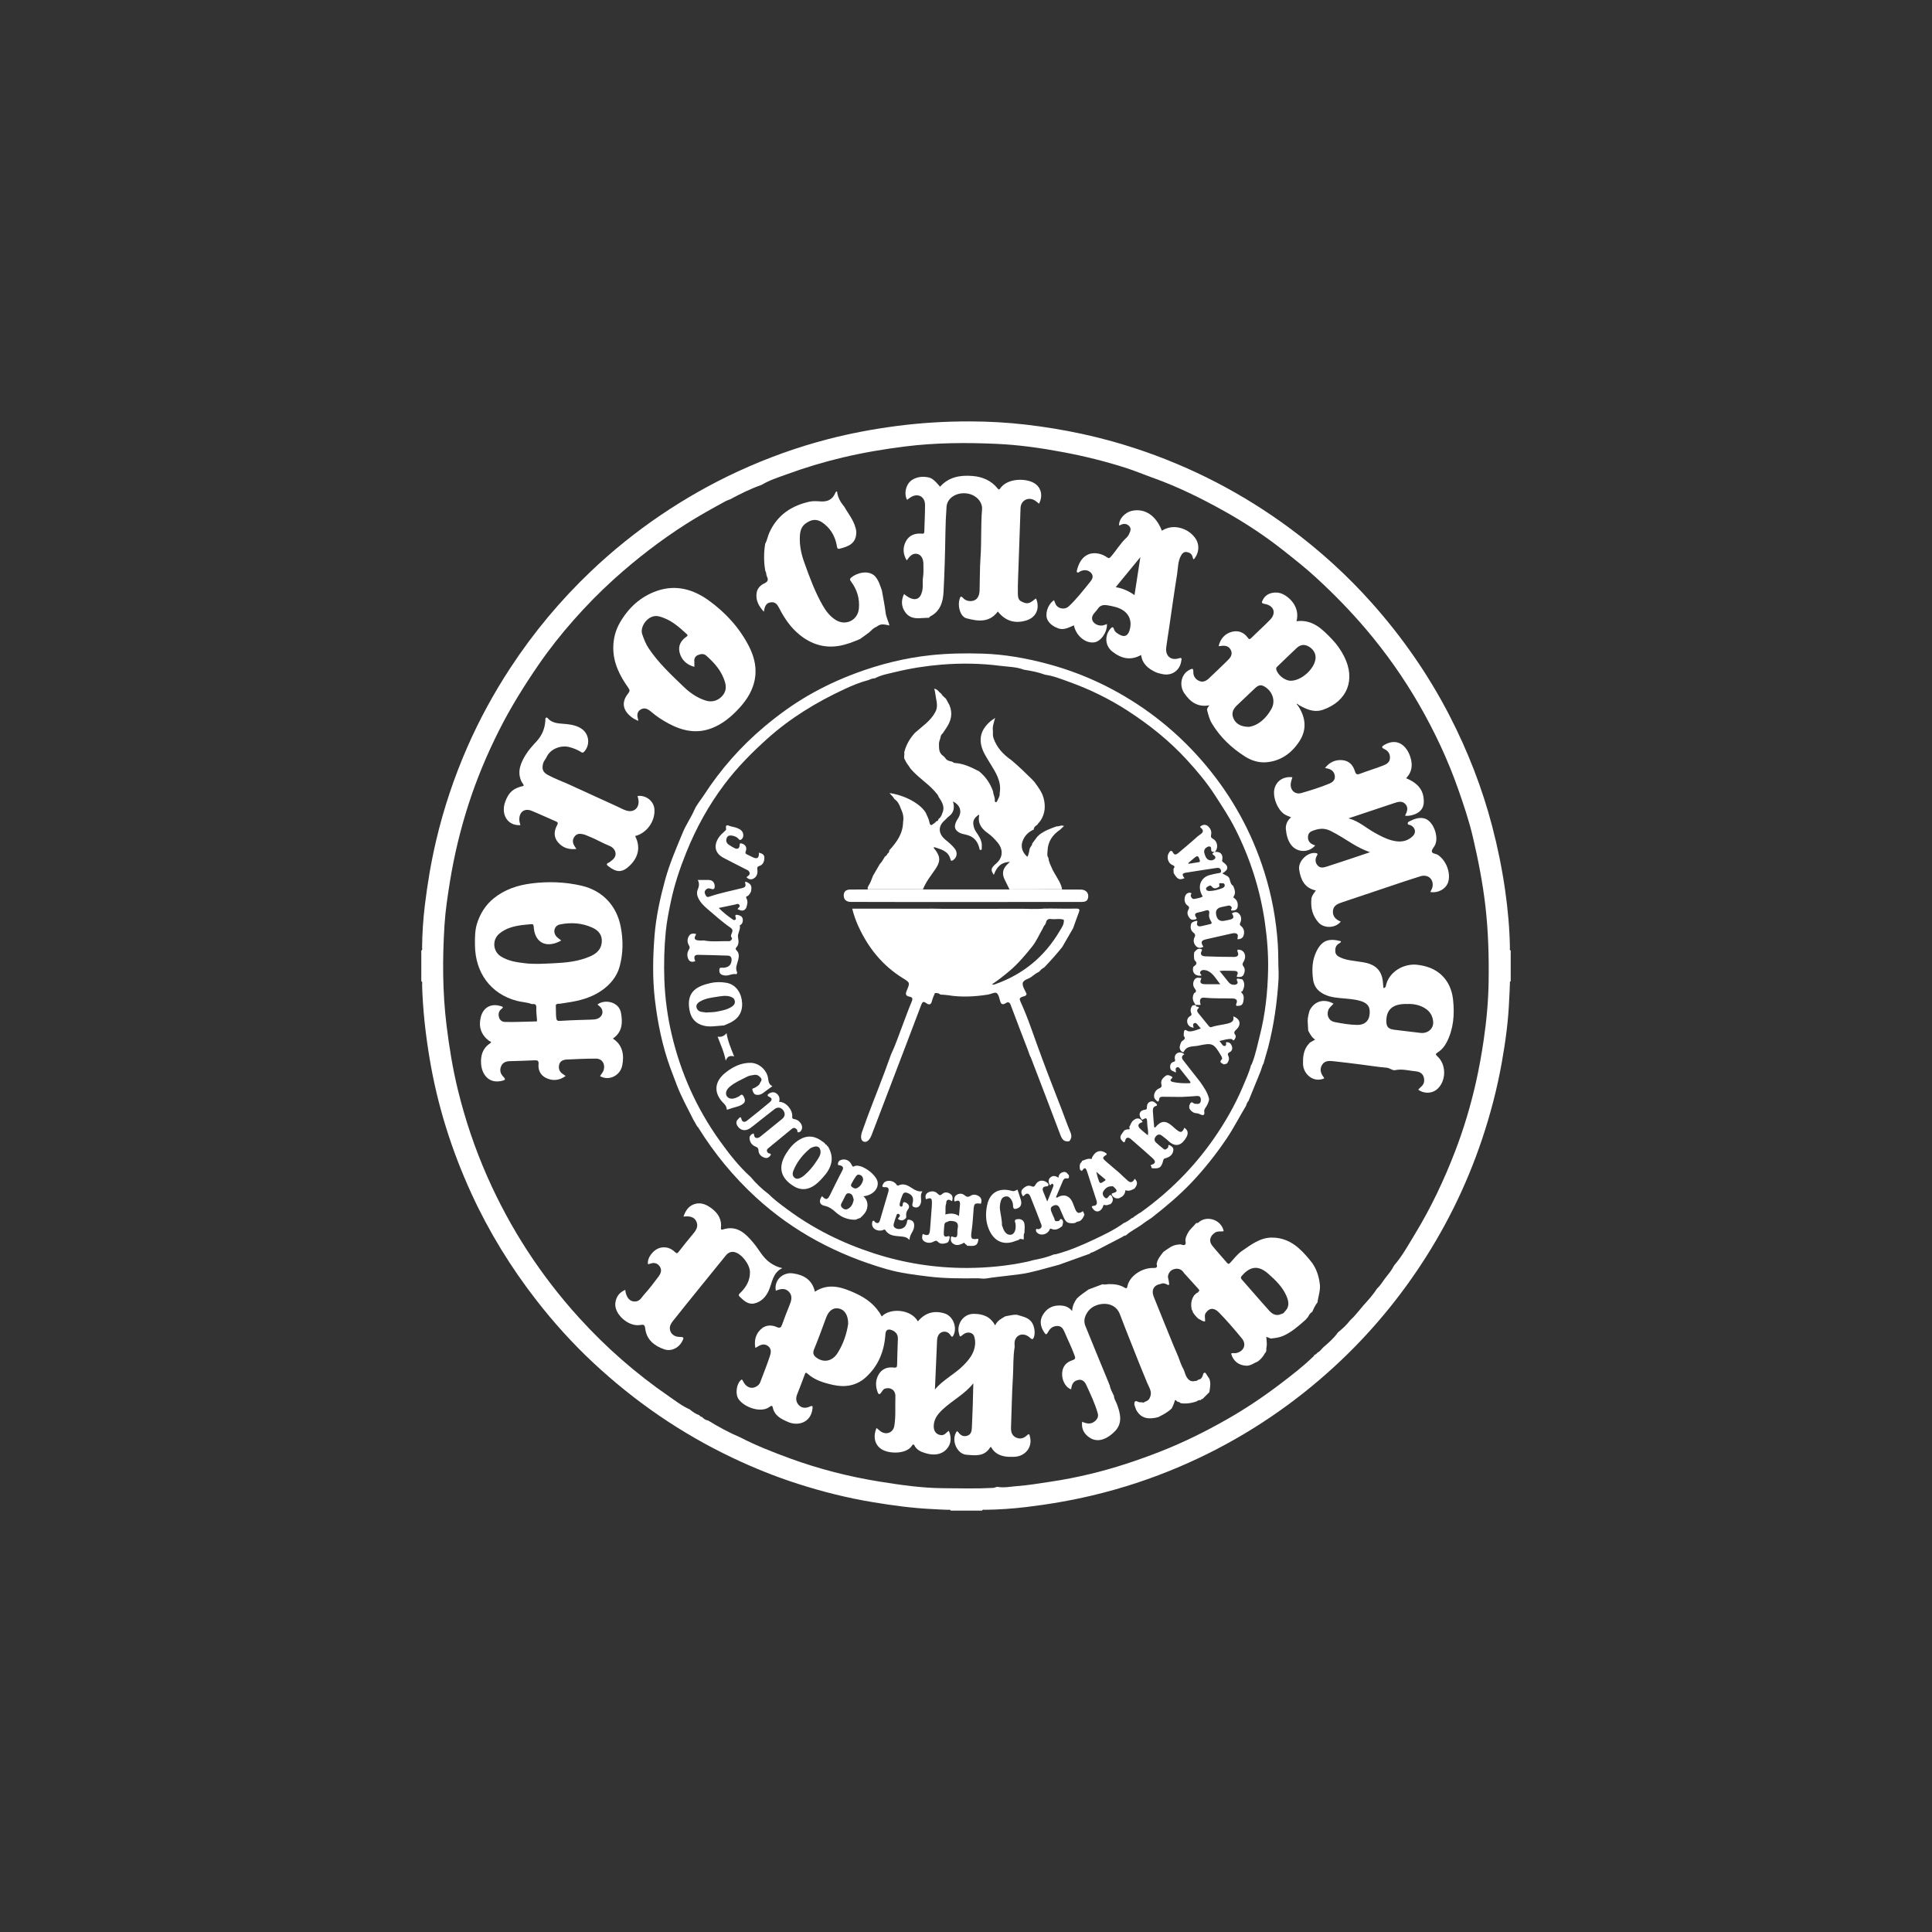 <?xml version="1.0" encoding="UTF-8"?> <!-- Generator: Adobe Illustrator 16.0.0, SVG Export Plug-In . SVG Version: 6.00 Build 0) --> <svg xmlns="http://www.w3.org/2000/svg" xmlns:xlink="http://www.w3.org/1999/xlink" id="Layer_1" x="0px" y="0px" width="566.93px" height="566.93px" viewBox="0 0 566.93 566.93" xml:space="preserve"><rect x="0" y="0" width="566.93" height="566.93" fill="#333333" stroke="none"/> <g> <path fill-rule="evenodd" clip-rule="evenodd" fill="#FFFFFF" d="M123.624,278.937c0.416-0.198,0.233-0.584,0.236-0.876 c0.036-4.116,0.311-8.222,0.797-12.301c0.765-6.427,1.839-12.804,3.324-19.116c2.221-9.433,5.284-18.576,9.168-27.443 c3.55-8.104,7.78-15.847,12.635-23.25c6.789-10.351,14.662-19.794,23.626-28.322c6.382-6.07,13.227-11.576,20.528-16.513 c7.225-4.886,14.783-9.176,22.706-12.824c8.53-3.927,17.331-7.097,26.422-9.451c6.548-1.694,13.174-2.934,19.889-3.815 c7.175-0.943,14.371-1.38,21.587-1.369c5.562,0.009,11.131,0.316,16.66,0.966c10.858,1.275,21.516,3.515,31.918,6.933 c16.479,5.414,31.673,13.293,45.595,23.627c8.669,6.434,16.624,13.663,23.805,21.72c8.988,10.085,16.653,21.099,22.847,33.119 c5.338,10.362,9.547,21.149,12.502,32.439c1.62,6.189,2.893,12.433,3.799,18.757c0.801,5.586,1.31,11.199,1.405,16.846 c0.004,0.292-0.188,0.678,0.234,0.873c0,2.997,0,5.994,0,8.991c-0.332,0.111-0.233,0.402-0.235,0.625 c-0.015,1.58-0.152,3.155-0.214,4.729c-0.238,6.22-1.077,12.367-2.165,18.479c-1.365,7.667-3.327,15.182-5.811,22.577 c-4.6,13.702-10.949,26.513-19.042,38.478c-8.07,11.933-17.562,22.584-28.51,31.954c-12.407,10.62-26.098,19.164-41.109,25.584 c-8.373,3.581-16.987,6.417-25.862,8.511c-6.354,1.499-12.769,2.593-19.237,3.365c-4.039,0.483-8.104,0.758-12.179,0.806 c-0.246,0.003-0.601-0.18-0.731,0.238c-3.08,0-6.161,0-9.241,0c-0.201-0.41-0.584-0.232-0.879-0.236 c-1.413-0.021-2.821-0.141-4.229-0.201c-5.922-0.255-11.767-1.056-17.609-2.016c-7.528-1.236-14.896-3.085-22.145-5.412 c-6.578-2.11-12.98-4.69-19.221-7.658c-15.104-7.184-28.723-16.561-40.923-27.976c-5.98-5.596-11.463-11.67-16.499-18.144 c-7.568-9.726-13.977-20.155-19.117-31.354c-5.834-12.71-9.998-25.932-12.299-39.751c-1.192-7.162-1.998-14.342-2.188-21.596 c-0.009-0.334,0.204-0.757-0.236-1.002C123.624,284.931,123.624,281.934,123.624,278.937z M205.27,415.31 c0.12,0.366,0.483,0.372,0.756,0.51c0.479,0.532,1.053,0.899,1.769,1.019c3.048,1.861,6.171,3.58,9.468,4.965 c4.672,2.42,9.558,4.325,14.492,6.132c8.565,3.136,17.362,5.38,26.353,6.825c6.164,0.991,12.342,1.889,18.621,1.938 c4.907,0.038,9.811,0.177,14.714-0.09c0.469-0.025,0.963-0.363,1.279-0.305c1.905,0.354,3.762-0.073,5.629-0.208 c3.38-0.244,6.717-0.831,10.068-1.324c3.853-0.566,7.646-1.327,11.419-2.228c7.012-1.676,13.841-3.942,20.554-6.564 c6.771-2.645,13.273-5.866,19.579-9.451c5.623-3.197,11.002-6.81,16.139-10.75c3.184-2.441,6.374-4.891,9.253-7.706 c0.264-0.069,0.247-0.302,0.287-0.5c0,0-0.019,0.044-0.019,0.043c0.454-0.09,0.73-0.423,1.011-0.748 c0.755-0.293,1.117-1.034,1.696-1.531c1.544-1.326,3.096-2.67,4.274-4.362c1.274-1.029,2.484-2.125,3.486-3.432 c1.486-1.363,2.693-2.976,3.998-4.499c1.426-1.569,2.845-3.146,3.996-4.938c0.923-0.82,1.536-1.885,2.258-2.864 c0.979-1.247,2.015-2.454,2.728-3.889c2.451-2.839,4.239-6.13,6.171-9.306c4.679-7.692,8.511-15.811,11.743-24.214 c2.535-6.592,4.549-13.339,6.106-20.225c0.931-4.118,1.669-8.271,2.282-12.446c0.839-5.706,1.365-11.438,1.446-17.206 c0.105-7.4-0.098-14.778-0.955-22.149c-0.792-6.795-2.099-13.476-3.653-20.119c-1.132-4.839-2.72-9.543-4.366-14.23 c-3.017-8.583-6.876-16.778-11.404-24.653c-4.497-7.822-9.686-15.168-15.521-22.062c-4.54-5.363-9.436-10.371-14.601-15.129 c-3.137-2.889-6.479-5.528-9.818-8.164c-5.432-4.286-11.207-8.083-17.248-11.457c-6.76-3.775-13.678-7.193-21.005-9.809 c-2.618-0.934-5.203-2.025-7.858-2.877c-6.035-1.936-12.168-3.449-18.409-4.623c-6.492-1.222-13.011-2.147-19.592-2.442 c-8.925-0.399-17.847-0.35-26.75,0.762c-6.2,0.775-12.339,1.807-18.412,3.251c-5.504,1.308-10.919,2.935-16.23,4.875 c-2.547,0.931-5.162,1.737-7.513,3.151c-3.21,1.118-6.239,2.63-9.226,4.232c-0.457,0.187-0.938,0.33-1.367,0.565 c-3.902,2.14-7.806,4.279-11.562,6.675c-7.538,4.809-14.589,10.252-21.225,16.239c-4.155,3.749-8.061,7.753-11.766,11.938 c-3.687,4.167-7.145,8.534-10.299,13.123c-4.256,6.19-8.221,12.554-11.606,19.281c-3.51,6.975-6.521,14.143-8.92,21.567 c-2.411,7.462-4.241,15.057-5.492,22.813c-0.687,4.259-1.331,8.526-1.598,12.808c-0.611,9.794-0.598,19.588,0.604,29.37 c0.779,6.344,1.793,12.632,3.304,18.832c2.13,8.747,4.988,17.248,8.629,25.498c6.75,15.298,15.754,29.123,26.977,41.484 c7.9,8.7,16.702,16.412,26.399,23.073c1.963,1.348,3.844,2.837,6.054,3.797c0.868,0.744,1.806,1.371,2.896,1.748L205.27,415.31z"></path> <path fill-rule="evenodd" clip-rule="evenodd" fill="#FFFFFF" d="M297.742,395.27c-0.495,2.921-0.326,5.883-0.511,8.824 c-0.306,4.891-0.365,9.796-0.554,14.694c-0.047,1.238,0.161,2.35,1.342,2.979c1.215,0.648,2.36,0.337,3.315-0.555 c0.733-0.685,0.726-0.284,0.902,0.391c0.812,3.096-1.426,5.795-4.647,5.888c-0.989,0.029-1.975,0.043-2.971-0.164 c-1.695-0.353-2.978-1.188-3.799-2.718c-0.076,0.018-0.194,0.011-0.224,0.059c-1.714,2.828-4.35,2.436-7.074,2.207 c-2.71-0.228-4.622-4.421-2.696-6.939c0.124,0.104,0.273,0.188,0.364,0.314c0.705,0.982,1.617,1.472,2.796,0.998 c1.058-0.424,1.163-1.445,1.207-2.402c0.195-4.285,0.359-8.572,0.422-12.92c-2.5,3.169-6.103,4.972-8.969,7.646 c-1.403,1.31-2.559,2.739-2.648,4.766c-0.073,1.633,0.746,2.664,2.19,2.792c1.013,0.09,1.479-0.798,2.232-1.278 c0.868,1.966,0.708,3.922-0.646,5.391c-1.593,1.727-3.851,1.856-6.037,1.222c-1.338-0.388-2.701-0.89-3.403-2.302 c-0.234-0.472-0.494-0.328-0.713,0.035c-1.54,2.538-6.748,2.52-9.002,1.026c-1.919-1.271-2.498-3.645-1.404-6.196 c0.417,0.346,0.793,0.697,1.208,0.995c1.633,1.169,3.679,0.382,4.01-1.602c0.476-2.843,0.206-5.729,0.315-8.593 c0.072-1.885-1.382-2.823-2.961-2.371c-0.659,0.188-0.87,0.733-1.194,1.173c-0.423,0.571-0.746,0.682-1.026-0.039 c-0.714-1.84-0.7-3.688,0.342-5.384c0.967-1.571,2.56-2.125,4.312-1.91c0.921,0.112,1.02-0.147,1.031-0.931 c0.035-2.487,0.138-4.974,0.225-7.46c0.047-1.354-0.653-2.168-1.861-2.618c-1.074-0.401-1.721,0.031-1.793,1.174 c-0.313,4.955-2.024,9.316-5.746,12.692c-2.715,2.463-6.041,3.028-9.535,2.257c-2.743-0.604-5.468-1.383-7.629-3.365 c-0.308-0.282-0.519-0.353-0.705,0.146c-0.75,2.017-1.513,4.029-2.307,6.029c-0.504,1.269-0.264,2.408,0.699,3.279 c0.839,0.757,1.958,0.724,2.936,0.284c1.029-0.462,0.97-0.121,0.857,0.745c-0.499,3.852-4.125,5.064-7.181,3.726 c-2.014-0.882-3.941-1.817-4.456-4.27c-0.132-0.627-0.492-0.485-0.898-0.171c-2.806,2.175-8.463-0.302-9.449-2.865 c-0.557-1.448-0.204-3.8,0.892-4.882c0.437-0.431,0.506-0.228,0.732,0.223c1.01,2.007,2.765,2.509,4.314,1.299 c0.335-0.262,0.585-0.573,0.737-0.979c0.939-2.522,1.958-5.018,2.801-7.571c0.321-0.975,0.611-2.156-0.442-2.996 c-0.952-0.761-1.99-0.663-3.315,0.229c-0.128,0.086-0.271,0.152-0.477,0.268c-0.426-2.34,0.181-4.34,1.915-5.741 c1.224-0.99,2.885-1.058,4.357-0.39c0.959,0.436,1.275,0.118,1.577-0.712c0.68-1.872,1.376-3.741,2.137-5.58 c0.583-1.409,1.041-2.844-0.148-4.078c-1.101-1.144-2.497-0.849-3.823-0.287c-0.603-2.932,1.922-5.525,5.02-5.09 c3.194,0.449,5.659,1.881,6.438,5.371c4.13-2.693,8.083-1.278,11.954,0.488c3.211,1.466,5.966,3.547,7.667,6.788 c2.411-2.568,8.564-2.203,10.607,1.445c2.075-2.511,4.707-3.285,7.789-2.352c2.526,0.765,3.834,4.103,2.631,6.459 c-0.247,0.483-0.467,0.528-0.775,0.057c-0.158-0.241-0.34-0.479-0.555-0.67c-0.977-0.869-2.555-0.531-3.123,0.643 c-0.223,0.461-0.318,0.945-0.34,1.445c-0.213,4.805-0.421,9.609-0.629,14.409c2.333-2.854,5.763-4.462,8.348-7.074 c1.725-1.744,3.209-3.583,3.44-6.165c0.072-0.814-0.036-1.587-0.265-2.332c-0.381-1.243-2.06-1.527-3.21-0.591 c-1.045,0.852-0.978,0.835-1.311-0.514c-0.577-2.332,1.159-5.53,4.369-5.53c2.74,0.001,4.866,0.791,6.303,3.386 c0.637-1.438,1.849-1.98,2.953-2.65c1.134-0.221,2.257-0.525,3.429-0.471c1.46,0.495,3.044,0.662,4.163,1.959 c0.992,1.15,1.386,3.622,0.699,4.908c-0.269,0.504-0.508,0.196-0.783,0.115c-1.686-1.798-4.06-1.494-4.685,0.639 C297.633,393.996,297.753,394.652,297.742,395.27z M248.889,388.478c0.027-2.645-1.107-4.231-2.844-4.53 c-1.604-0.276-2.875,0.689-3.631,2.718c-1.156,3.103-2.254,6.23-3.533,9.281c-0.536,1.278-0.043,1.939,0.872,2.562 c2.088,1.419,4.513,0.921,6.04-1.483C247.544,394.27,248.493,391.179,248.889,388.478z"></path> <path fill-rule="evenodd" clip-rule="evenodd" fill="#FFFFFF" d="M383.822,386.456c-0.248,0.284-0.495,0.568-0.742,0.853 c-2.044,1.795-4.059,3.619-6.608,4.717c-1.16,0.5-2.373,0.63-3.598,0.755c-0.389-0.155-0.777-0.312-1.292-0.519 c0.055,1.076,0.268,2.031,0.086,2.983c-0.209,0.598,0.16,1.348-0.484,1.83c-0.489,0.981-1.2,1.773-2.068,2.43 c-1.142,0.442-2.098,1.317-3.459,1.25c-2.164-0.107-3.802-1.364-4.398-3.554c0.448-0.272,0.952-0.058,1.423-0.145 c2.264-0.418,3.207-2.505,1.761-4.272c-2.156-2.635-4.383-5.226-6.762-7.656c-1.454-1.484-2.85-1.36-3.872,0.177 c-0.481,0.725-0.096,1.622-0.195,2.454c-0.781,0.071-1.278-0.549-1.933-0.763c-0.617-0.569-1.192-1.174-1.626-1.899 c-0.041-0.304-0.146-0.578-0.369-0.798c-0.047-0.415-0.095-0.829-0.143-1.244c-0.02-1.086,0.257-2.082,0.893-2.971 c0.257-0.234,0.515-0.469,0.772-0.703c0.207-0.008,0.365-0.085,0.415-0.307c0.509-0.293,0.268-0.596,0.003-0.888 c-1.398-1.548-2.802-3.093-4.203-4.64c-0.601-1.015-1.555-1.401-2.639-1.189c-0.969,0.189-1.694,0.8-1.993,1.839 c-0.212,0.735,0.208,1.363,0.223,2.056c0.007,0.312,0.251,0.636-0.159,0.861c-0.703-0.366-1.406-0.74-2.231-0.363 c-2.056,0.34-2.859,1.788-2.044,3.822c1.954,4.883,3.943,9.751,5.926,14.623c0.297,0.729,0.63,1.443,0.945,2.164 c-0.02,0.064-0.008,0.122,0.035,0.175c0.054,0.1,0.107,0.199,0.162,0.299c0.518,1.433,1.012,2.874,1.761,4.209 c0.227,0.613,0.394,1.258,0.693,1.833c0.535,1.024,1.306,1.71,2.591,1.367c0.143-0.014,0.286-0.025,0.431-0.039 c0.081-0.053,0.16-0.105,0.24-0.158c0.103-0.065,0.204-0.131,0.306-0.197c1.068-0.143,1.192-1.043,1.467-1.824 c0.28-0.286,0.517-0.342,0.76,0.069c0.304,0.513,0.652,0.998,0.981,1.495l-0.005-0.025c0.508,1.333,0.206,2.664-0.01,3.995 l0.015-0.041c-0.655,0.656-1.311,1.312-1.966,1.97c-0.248,0.025-0.451,0.117-0.545,0.37c-0.501-0.11-0.895,0.131-1.28,0.397 c-1.19,0.381-2.402,0.635-3.662,0.589c-0.322-0.03-0.645-0.061-0.966-0.091c-0.274-0.29-0.633-0.4-1.01-0.469 c-0.276-0.168-0.547-0.991-0.81,0.048c-0.17,0.666-0.515,1.287-0.78,1.929c-1.145,1.154-2.569,1.876-3.998,2.593 c-2.663,0.688-5.045,0.562-6.501-2.245c-0.156-0.447-0.313-0.895-0.471-1.342c-0.104-0.99,0.174-1.413,1.205-0.868 c0.227,0.12,0.546,0.062,0.824,0.086c0.343,0.048,0.699,0.211,0.993-0.125c0.692-0.206,1.267-0.552,1.516-1.281 c0.78-1.611-0.219-2.895-0.781-4.259c-0.725-1.769-1.45-3.537-2.176-5.306c-1.955-4.957-3.965-9.893-5.85-14.877 c-1.634-4.321-7.324-3.452-9.222-0.974c-1.011,1.322-1.557,2.783-0.912,4.386c2.296,5.702,4.656,11.379,6.991,17.065 c0.023,0.116-0.045,0.323,0.21,0.216l-0.066-0.015c0.135,1.222,0.773,2.25,1.275,3.33c0.006,0.869,0.541,1.55,0.831,2.316 c1.054,2.781,1.773,5.678-0.579,8.05c-2.956,2.979-6.043,3.521-8.48,0.944c-0.931-0.982-1.316-2.314-1.111-3.756 c1.271,0.572,2.53,0.862,3.732-0.157c0.741-0.629,1.103-1.381,0.843-2.306c-0.821-2.919-2.134-5.652-3.401-8.39 c-0.375-0.81-1.087-1.65-2.237-1.429c-1.393,0.27-1.971,1.052-2.176,2.764c-1.296-0.341-2.476-2.106-2.623-3.927 c-0.184-2.249,0.773-3.888,2.951-4.589c1.063-0.343,0.937-0.704,0.628-1.554c-0.834-2.301-1.952-4.474-2.885-6.728 c-0.39-0.94-0.944-1.819-2.146-1.79c-1.16,0.029-2.023,0.575-2.594,1.625c-0.581,1.068-0.74,1.061-1.385,0.015 c-0.984-1.6-1.232-3.28-0.215-4.936c1.008-1.64,2.465-2.635,4.472-2.701c1.504-0.051,2.903,0.152,4.096,1.617 c0.062-1.541,0.648-2.595,1.333-3.605c1.033-1.092,2.318-1.862,3.513-2.748l-0.021,0.018c1.372-0.513,2.743-1.026,4.115-1.539 c0.62,0.206,1.238-0.012,1.856-0.021c1.599-0.024,3.138,0.161,4.547,1.001c0.356,0.214,0.727,0.415,0.856-0.29 c0.582-3.145,4.375-5.544,7.608-5.453c1.028,0.027,1.277-0.221,0.98-1.144c0.224-1.44,1.154-2.483,1.998-3.575 c1.346-0.912,2.589-2.034,4.331-2.146c0.283-0.019,0.601-0.114,0.846-0.022c1.21,0.457,1.543,0.008,1.267-1.146 c-0.005-0.805,0.347-1.487,0.702-2.182c0.611-1.191,1.7-1.973,2.496-3.004c0.446,0.18,0.694-0.187,0.969-0.393 c2.441-1.827,6.42-0.446,7.078,2.816c-0.85,0.185-1.758-0.11-2.584,0.446c-1.441,0.972-1.861,2.458-0.778,3.804 c1.377,1.709,2.88,3.316,4.296,4.995c0.427,0.506,0.655,0.388,1.045-0.045c1.066-1.184,2.141-2.553,3.345-3.376 c2.662-1.818,5.344-3.962,8.872-3.947c2.992,0.013,5.557,1.124,7.792,3.09c1.502,1.32,2.783,2.829,4.005,4.398 c1.191,1.722,1.855,3.641,2.146,5.7c0.41,2.013-0.368,3.898-0.625,5.84c-0.678,0.826-1.097,1.795-1.524,2.759 C384.458,385.279,384.133,385.862,383.822,386.456z M377.084,384.781c1.45-1.417,1.036-3.071,0.372-4.584 c-1.155-2.633-3.224-4.6-5.335-6.46c-2.784-2.452-5.196-2.227-7.626,0.55c-0.316,0.361-0.553,0.662-0.11,1.161 c2.717,3.065,5.369,6.188,8.117,9.224c0.879,0.972,2.027,1.58,3.43,0.938C376.44,385.507,376.821,385.227,377.084,384.781z"></path> <path fill-rule="evenodd" clip-rule="evenodd" fill="#FFFFFF" d="M203.513,328.669c-1.694-3.365-3.513-6.669-4.882-10.188 c-0.642-1.65-1.27-3.307-1.879-4.969c-2.397-6.547-3.78-13.344-4.583-20.235c-0.721-6.186-0.594-12.423-0.109-18.63 c0.434-5.561,1.626-11,3.09-16.374c1.313-4.822,3.304-9.391,5.215-13.998c0.966-2.33,2.414-4.373,3.424-6.678 c0.646-1.472,1.83-2.826,2.75-4.246c4.905-7.57,10.804-14.275,17.698-20.071c4.028-3.386,8.292-6.501,12.847-9.145 c4.491-2.606,9.211-4.797,14.083-6.607c7.043-2.617,14.285-4.434,21.777-5.246c5.136-0.557,10.282-0.642,15.427-0.478 c6.437,0.206,12.759,1.335,18.972,2.993c6.505,1.735,12.754,4.165,18.714,7.313c10.742,5.677,20.005,13.173,27.812,22.493 c7.772,9.279,13.471,19.676,17.117,31.211c2.19,6.928,3.503,14.006,3.979,21.264c0.183,2.786,0.101,5.565,0.237,8.345 c-0.004,0.585-0.008,1.17-0.012,1.755c-0.409,6.845-1.355,13.606-3.082,20.249c-0.426,1.484-0.854,2.971-1.279,4.457l0.044-0.005 c-0.484,0.759-0.637,1.647-0.957,2.471c-1.189,2.911-2.378,5.824-3.567,8.736c-0.414,0.399-0.555,0.937-0.736,1.454 c-1.909,3.147-3.568,6.438-5.629,9.502c-3.09,4.594-6.512,8.912-10.314,12.933c-3.608,3.813-7.633,7.159-11.752,10.397 c-0.812,0.55-1.66,1.055-2.432,1.657c-1.636,1.276-3.574,2.104-5.118,3.508c0,0,0.047,0.015,0.046,0.015 c-0.608-0.064-0.977,0.435-1.473,0.632c-2.589,1.341-5.176,2.682-7.764,4.023c-0.26,0.113-0.521,0.226-0.781,0.338 c-0.214,0.021-0.425,0.05-0.496,0.305c-3.055,1.096-6.111,2.191-9.168,3.288c-2.936,0.777-5.852,1.638-8.812,2.305 c-1.926,0.435-3.913,0.606-5.877,0.864c-2.206,0.289-4.43,0.47-6.62,0.845c-0.923,0.157-1.782-0.061-2.673-0.05 c-4.774,0.056-9.55,0.073-14.303-0.517c-4.123-0.513-8.286-1.016-12.253-2.16c-14.333-4.134-27.263-10.874-38.345-21.045 c-6.647-6.101-12.277-12.973-17.018-20.613c-0.04-0.063-0.126-0.099-0.19-0.147C204.262,329.971,203.887,329.319,203.513,328.669z M334.156,356.098c0.248-0.146,0.509-0.272,0.74-0.439c8.312-5.982,15.441-13.134,21.293-21.549 c3.287-4.727,6.147-9.691,8.407-14.994c0.929-2.183,1.925-4.34,2.535-6.645c0.209-0.106,0.229-0.319,0.304-0.512 c1.038-2.643,1.573-5.427,2.269-8.162c1.601-6.287,2.282-12.71,2.411-19.177c0.093-4.648-0.275-9.28-0.937-13.895 c-1.387-9.687-4.328-18.861-8.742-27.581c-1.73-3.419-3.854-6.591-5.926-9.807c-2.392-3.713-5.217-7.061-8.18-10.302 c-5.159-5.643-11.086-10.38-17.494-14.519c-5.313-3.433-10.972-6.203-16.917-8.35c-2.367-0.854-4.718-1.819-7.241-2.175 c-2.017-0.748-4.114-1.148-6.23-1.473c-2.252-0.857-4.673-0.846-7.002-1.145c-5.689-0.731-11.432-0.811-17.163-0.343 c-4.584,0.374-9.121,1.087-13.588,2.177c-2.025,0.494-4.108,0.838-5.982,1.839c-0.686-0.024-1.278,0.285-1.892,0.521 c-2.443,0.633-4.772,1.604-7.043,2.662c-8.186,3.815-15.827,8.441-22.603,14.524c-4.586,4.117-8.88,8.469-12.572,13.368 c-4.624,6.133-8.307,12.807-11.196,19.964c-1.909,4.729-3.508,9.512-4.551,14.482c-0.611,2.914-1.202,5.851-1.492,8.808 c-0.458,4.669-0.579,9.356-0.416,14.062c0.192,5.537,0.935,10.984,2.209,16.347c2.672,11.251,7.337,21.627,14.094,31.039 c2.711,3.776,5.562,7.432,9.03,10.559c1.535,1.881,3.295,3.526,5.229,4.988c1.607,1.628,3.454,2.964,5.276,4.328 c7.798,5.835,16.399,10.084,25.649,13.082c8.917,2.891,18.064,4.32,27.42,4.291c5.921-0.02,11.807-0.597,17.611-1.842 c0.238-0.059,0.479-0.116,0.718-0.174c0.367-0.1,0.734-0.199,1.102-0.298c2.009-0.387,4.004-0.819,5.895-1.634 c0.285-0.042,0.577-0.055,0.853-0.131c3.738-1.028,7.303-2.522,10.795-4.175c3.051-1.443,6.119-2.878,8.87-4.879 c0.942-0.361,1.729-0.976,2.529-1.566c0.201,0.012,0.351-0.067,0.44-0.251C333.165,356.781,333.661,356.439,334.156,356.098z"></path> <path fill-rule="evenodd" clip-rule="evenodd" fill="#FFFFFF" d="M163.157,297.862c0.145,1.874,0.139,1.79,2.123,1.657 c2.695-0.181,5.4-0.216,8.1-0.315c0.622-0.023,1.242-0.03,1.844-0.243c1.701-0.599,2.099-2.427,0.776-3.628 c-0.213-0.193-0.445-0.367-0.671-0.553c1.818-1.573,6.256-1.018,6.888,2.414c0.534,2.904,0.42,5.673-2.381,7.565 c2.982,1.904,3.345,4.97,2.747,7.922c-0.578,2.85-3.737,4.623-6.501,3.12c0.311-0.64,0.88-1.123,1.078-1.852 c0.476-1.752-0.46-3.298-2.269-3.303c-2.866-0.007-5.734,0.122-8.598,0.265c-0.98,0.049-1.941,0.41-2.208,1.504 c-0.266,1.087,0.041,2.054,1.034,2.713c0.267,0.177,0.522,0.369,0.865,0.613c-1.959,1.428-4.011,1.499-5.935,0.481 c-1.44-0.762-2.19-2.235-2.017-3.966c0.1-0.992-0.302-1.172-1.207-1.119c-2.407,0.137-4.819,0.171-7.229,0.254 c-1.098,0.037-2.055,0.36-2.533,1.458c-0.504,1.156-0.242,2.21,0.616,3.079c0.706,0.715,0.727,0.972-0.372,1.232 c-4.064,0.967-5.941-2.123-6.134-4.997c-0.158-2.361,0.418-4.521,2.548-5.937c0.829-0.552-0.029-0.654-0.226-0.804 c-2.304-1.749-3.083-4.067-2.448-6.82c0.736-3.191,3.377-4.433,6.511-3.142c-0.013,0.479-0.483,0.609-0.727,0.898 c-0.577,0.684-0.61,1.469-0.379,2.233c0.252,0.833,0.958,1.275,1.804,1.296c1.578,0.037,3.158-0.007,4.737-0.037 c1.366-0.025,2.731-0.079,4.097-0.12c0.569,0.146,0.498-0.261,0.479-0.58c-0.065-1.118-0.258-2.241-0.191-3.35 c0.066-1.076-0.388-1.284-1.28-1.146c-1.432-0.567-2.984-0.576-4.46-0.971c-7.782-2.083-12.15-8.358-12.259-16.223 c-0.03-2.178-0.037-4.406,0.584-6.398c0.894-2.869,2.474-5.485,4.925-7.458c3.238-2.607,6.996-3.851,11.033-4.363 c4.935-0.627,9.827-0.47,14.71,0.657c6.105,1.41,10.29,5.787,11.506,11.991c0.782,3.987,0.721,7.976-0.324,11.785 c-0.811,2.957-2.861,5.405-5.536,7.174c-2.913,1.928-6.171,2.803-9.565,3.312c-0.736,0.11-1.47,0.229-2.204,0.344 c-0.208,0.021-0.416,0.042-0.624,0.062c-0.141-0.098-0.255-0.068-0.347,0.072c-0.396-0.014-0.446,0.229-0.437,0.551 C163.129,296.082,163.14,296.973,163.157,297.862z M164.681,275.962c-0.25,0.154-0.35,0.228-0.458,0.281 c-4.163,2.044-7.339,0.253-7.614-4.327c-0.038-0.634-0.245-0.785-0.816-0.716c-0.861,0.104-1.731,0.134-2.589,0.253 c-2.442,0.342-4.811,0.906-6.745,2.575c-2.089,1.803-1.824,5.125,0.492,6.604c2.206,1.409,4.706,1.746,7.218,2.036 c2.735,0.315,5.479,0.124,8.213,0c3.731-0.17,7.45-0.527,10.92-2.083c1.733-0.777,3.063-1.956,3.273-3.984 c0.218-2.099-0.84-3.501-2.653-4.345c-3.076-1.432-6.329-1.654-9.603-0.987c-1.764,0.36-2.195,2.436-0.893,3.697 C163.774,275.304,164.188,275.575,164.681,275.962z"></path> <path fill-rule="evenodd" clip-rule="evenodd" fill="#FFFFFF" d="M419.712,261.75c0.209-0.456,0.485-0.877,0.6-1.338 c0.569-2.291-1.196-3.988-3.496-3.282c-3.151,0.967-6.27,2.042-9.396,3.087c-4.469,1.492-8.931,3.004-13.401,4.496 c-1.333,0.444-2.725,0.907-2.876,2.548c-0.147,1.604,0.817,2.624,2.301,3.16c-1.58,1.996-4.933,2.101-6.582,0.233 c-1.722-1.95-2.282-4.279-2.047-6.831c0.089-0.958,0.7-1.665,1.321-2.513c-3.368-0.733-4.46-3.196-4.906-6.139 c-0.377-2.49,2.555-5.306,4.991-4.826c0.292,0.058,0.466,0.16,0.353,0.483c-0.04,0.116-0.116,0.219-0.175,0.329 c-0.523,0.979-0.486,1.924,0.235,2.784c0.716,0.854,1.688,0.667,2.542,0.398c3.225-1.015,6.423-2.11,9.631-3.177 c0.981-0.326,1.958-0.661,3.203-1.082c-1.918-0.705-3.54-1.503-5.094-2.462c-2.15-1.329-4.266-2.712-6.547-3.839 c-1.905-0.94-3.662-0.616-5.447,0.127c-0.688,0.287-1.076,0.869-1.106,1.667c-0.037,0.926,0.348,1.613,1.11,2.084 c0.308,0.19,0.671,0.289,1.012,0.431c-1.809,2.164-5.183,2.134-6.924,0.013c-1.163-1.415-1.529-3.179-1.69-4.821 c-0.105-1.08,0.354-2.528,1.544-3.442c-0.64-0.277-1.22-0.472-1.742-0.767c-2.202-1.239-3.814-5.296-3.107-7.753 c0.652-2.268,2.646-3.52,5.224-3.247c-0.162,0.594-0.387,1.172-0.468,1.77c-0.266,1.98,1.21,3.412,3.123,2.861 c2.783-0.801,5.559-1.66,8.237-2.78c0.931-0.388,1.659-1.045,1.564-2.167c-0.094-1.099-0.759-1.813-1.801-2.156 c-0.303-0.099-0.623-0.142-1.072-0.241c1.327-1.724,3.006-2.458,5.029-2.301c1.972,0.153,3.169,1.41,3.72,3.202 c0.288,0.938,0.581,1.146,1.521,0.787c2.267-0.865,4.602-1.555,6.859-2.438c0.943-0.369,1.894-0.928,1.922-2.208 c0.027-1.224-0.546-2.075-1.613-2.572c-0.993-0.462-0.817-0.801-0.004-1.267c4.321-2.472,7.143,1.044,7.854,4.575 c0.413,2.051-0.087,3.741-1.5,5.229c3.669,1.494,5.296,3.736,5.18,7.079c-0.046,1.348-0.645,2.374-1.789,3.083 c-0.999,0.619-2.622,0.995-3.627,0.844c-0.01-0.04-0.04-0.092-0.025-0.12c0.571-1.113,1.009-2.291,0.009-3.333 c-0.989-1.031-2.203-0.607-3.364-0.218c-4.385,1.47-8.774,2.931-13.288,4.437c2.904,0.748,5.017,2.71,7.455,4.091 c1.701,0.964,3.424,1.89,5.313,2.39c2.225,0.588,4.388,0.437,6.122-1.293c1.067-1.066,0.69-2.537-0.694-3.182 c-0.305-0.143-0.861-0.048-0.815-0.579c0.035-0.412,0.481-0.534,0.812-0.702c2.269-1.155,4.153-1.123,5.466,0.09 c1.806,1.669,2.654,4.955,1.761,6.963c-0.3,0.673-1.04,1.341-0.969,1.938c0.082,0.695,1.204,0.613,1.812,1.031 c2.333,1.601,3.729,5.034,3.048,7.741C424.486,260.731,422.084,262.172,419.712,261.75z"></path> <path fill-rule="evenodd" clip-rule="evenodd" fill="#FFFFFF" d="M380.917,207.121c2.22,3.381,2.65,6.915,0.398,10.38 c-2.292,3.525-5.519,5.868-9.849,6.187c-2.192,0.161-4.301-0.529-6.14-1.699c-3.936-2.503-7.268-5.655-9.697-9.683 c-0.705-1.169-1.032-2.484-1.384-3.79c-0.146-0.546,0.159-0.931,0.631-1.547c-3.545,0.639-5.678-1.088-7.369-3.566 c-1.486-2.176-1.062-5.534,1.571-6.861c0.688-0.348,1.126-0.527,1.092,0.552c-0.04,1.228,0.526,2.164,1.645,2.694 c1.156,0.548,2.109,0.048,2.937-0.731c1.814-1.709,3.618-3.431,5.396-5.177c0.88-0.864,1.696-1.825,1.006-3.171 c-0.675-1.316-1.887-1.315-3.139-1.119c-0.107,0.017-0.22,0.002-0.417,0.002c0.521-2.173,1.839-3.641,3.875-4.192 c1.855-0.501,3.54,0.135,4.709,1.764c0.326,0.455,0.537,0.492,0.952,0.084c1.839-1.805,3.757-3.53,5.556-5.373 c1.89-1.937,1.178-4.148-1.512-4.646c-1.165-0.216-0.981-0.477-0.534-1.34c1.092-2.105,3.967-2.425,5.728-1.583 c2.394,1.146,5.102,4.057,4.081,7.99c4.726-0.621,7.625,2.364,10.477,5.354c1.434,1.503,2.631,3.222,3.557,5.092 c3.318,6.697,0.928,13.03-6.299,15.547c-2.087,0.727-4.023,0.167-5.897-0.787c-0.366-0.187-0.727-0.382-1.091-0.574 c-0.092-0.075-0.185-0.15-0.277-0.226c-0.101-0.065-0.201-0.131-0.302-0.196c-0.022-0.029-0.043-0.062-0.072-0.084 c-0.009-0.007-0.041,0.018-0.063,0.027c0.05,0.016,0.1,0.032,0.148,0.048c-0.177,0.155-0.036,0.257,0.062,0.365 C380.768,206.951,380.843,207.036,380.917,207.121z M366.491,213.297c2.692-0.408,5.012-2.418,6.603-5.285 c1.215-2.189,0.435-4.815-1.621-6.276c-1.274-0.907-2.04-0.872-3.196,0.213c-1.727,1.619-3.417,3.278-5.153,4.887 c-1.15,1.066-1.87,2.232-1.228,3.852C362.53,212.291,363.993,213.275,366.491,213.297z M378.752,199.758 c3.077,0.025,6.929-3.396,7.279-6.465c0.167-1.461-0.641-2.854-2.11-3.642c-1.189-0.638-2.343-0.501-3.412,0.499 c-1.88,1.758-3.73,3.548-5.581,5.337c-0.247,0.24-0.547,0.435-0.419,0.938C374.933,198.073,377.006,199.744,378.752,199.758z"></path> <path fill-rule="evenodd" clip-rule="evenodd" fill="#FFFFFF" d="M384.327,296.456c1.523-2.899,4.411-3.406,6.983-1.942 c-0.526,0.664-1.296,1.108-1.567,1.99c-0.493,1.602,0.262,3.095,1.903,3.412c2.188,0.423,4.388,0.811,6.626,0.84 c1.996,0.024,3.286-0.987,3.573-2.735c0.376-2.293-0.329-3.581-2.447-4.243c-1.947-0.607-3.984-0.695-6.003-0.881 c-2.202-0.204-4.372-0.536-6.174-1.977c-1.122-0.896-1.727-2.11-1.911-3.514c-0.379-2.868-0.292-5.702,1.047-8.344 c1.69-3.338,3.802-3.726,7.13-2.867c0.013,0.407-0.35,0.531-0.593,0.677c-0.917,0.546-1.129,1.395-1.061,2.354 c0.068,0.959,0.75,1.408,1.551,1.769c1.773,0.8,3.69,0.912,5.569,1.216c0.61,0.099,1.228,0.171,1.829,0.311 c3.306,0.771,4.878,2.698,5.055,6.153c0.02,0.403,0.077,0.807,0.123,1.276c0.75-0.101,0.719-0.751,0.822-1.128 c1.013-3.675,5.156-6.253,9.324-5.691c3.31,0.445,6.043,1.626,8.058,4.294c1.332,1.763,1.998,3.83,2.23,5.988 c0.461,4.267,0.143,8.451-1.842,12.365c-0.628,1.24-1.494,2.307-2.683,3.049c-0.639,0.398-0.673,0.611-0.079,1.147 c2.585,2.329,2.643,6.949,0.176,9.404c-1.546,1.538-3.93,1.705-5.795,0.385c0.26-0.271,0.49-0.571,0.776-0.805 c0.974-0.791,1.143-1.843,0.817-2.936c-0.316-1.065-1.272-1.547-2.284-1.641c-2.034-0.188-4.023-0.806-6.142-0.345 c-0.709,0.153-1.534-0.654-2.478-0.73c-2.478-0.2-4.937-0.61-7.404-0.92c-2.619-0.329-5.237-0.664-7.861-0.947 c-1.322-0.142-2.775-0.349-3.623,1c-0.797,1.271-0.44,2.545,0.459,3.683c0.071,0.09,0.096,0.216,0.142,0.325 c-3.137,1.387-6.109-1.25-6.21-4.157c-0.065-1.899,0.089-3.733,1.189-5.367c0.279-0.336,0.559-0.671,0.838-1.007 c0,0-0.015,0.03-0.015,0.029c0.494-0.283,0.987-0.568,1.546-0.889c-1.037-0.639-1.49-1.657-2.04-2.603 c-0.053-0.948-0.106-1.897-0.159-2.846C383.733,298.522,383.996,297.482,384.327,296.456z M413.041,294.616 c-4.151-0.145-6.153,1.472-6.232,4.806c-0.044,1.871,0.528,2.536,2.38,2.76c2.539,0.308,5.077,0.614,7.617,0.913 c2.154,0.254,3.896-1.224,3.746-3.26c-0.12-1.654-0.897-3.005-2.309-3.911C416.582,294.858,414.719,294.545,413.041,294.616z"></path> <path fill-rule="evenodd" clip-rule="evenodd" fill="#FFFFFF" d="M187.263,211.535c-0.622-0.329-1.168-0.548-1.636-0.877 c-2.739-1.928-3.503-4.432-1.302-7.17c0.52-0.647,0.539-0.969,0.043-1.666c-2.507-3.529-4.432-7.281-4.404-11.797 c0.016-2.656,0.659-5.106,1.97-7.369c2.516-4.344,6.054-7.596,10.822-9.259c5.561-1.94,10.669-0.486,15.244,2.819 c4.925,3.56,8.969,7.976,11.778,13.439c3.589,6.98,1.91,12.946-2.793,18.073c-2.327,2.537-4.917,4.719-8.154,5.963 c-4.439,1.707-8.652,0.774-12.678-1.397c-1.83-0.987-3.578-2.131-5.152-3.493c-0.906-0.783-1.869-1.232-2.929-0.643 c-1.162,0.647-1.225,1.78-0.812,2.958C187.285,211.188,187.263,211.275,187.263,211.535z M203.749,195.68 c-2.299-0.644-3.775-2.032-4.326-4.199c-0.508-2.001,0.404-3.553,2.049-4.683c0.411-0.282,0.352-0.453,0.034-0.745 c-2.415-2.224-4.806-4.359-8.189-5.193c-3.018-0.743-5.64,2.977-4.875,5.207c0.5,1.457,1.042,2.873,1.897,4.159 c2.852,4.291,6.607,7.77,10.281,11.305c1.851,1.781,3.966,3.273,6.49,4.049c1.691,0.521,3.231,0.133,4.478-1.005 c1.195-1.091,1.67-2.494,1.216-4.183c-0.904-3.361-3.074-5.811-5.591-8.025c-0.763-0.672-1.691-0.45-2.475-0.111 c-0.704,0.305-1.078,0.98-0.997,1.832C203.787,194.583,203.749,195.085,203.749,195.68z"></path> <path fill-rule="evenodd" clip-rule="evenodd" fill="#FFFFFF" d="M324.83,183.125c0.082,2.456-1.796,5.095-3.724,5.369 c-2.577,0.366-5.348-1.91-5.979-4.993c-1.479,0.624-2.995,1.486-4.593,0.887c-1.241-0.465-2.435-1.159-3.132-2.471 c-0.81-1.521-0.13-4.392,1.876-5.795c0.302,0.567,0.396,1.242,0.861,1.712c0.907,0.919,2.489,1.025,3.493,0.084 c2.339-2.191,4.289-4.737,6.3-7.218c0.569-0.703,1.105-1.65,0.229-2.593c-0.81-0.87-1.998-1.025-3.197-0.44 c-0.28,0.137-0.567,0.535-0.872,0.27c-0.258-0.224-0.063-0.603,0.023-0.932c0.843-3.179,2.834-4.876,5.552-4.652 c1.176,0.097,2.264,0.537,3.22,1.208c0.517,0.363,0.72,0.225,1.088-0.197c1.6-1.837,2.823-3.982,4.639-5.643 c0.299-0.274,0.543-0.645,0.707-1.018c0.333-0.758,0.746-1.591,0.039-2.326c-0.706-0.734-1.592-0.814-2.512-0.351 c-0.148,0.075-0.31,0.123-0.466,0.185c-0.091-1.925,1.702-3.903,3.934-4.345c3.69-0.731,6.941,1.462,8.626,5.868 c1.61-1.004,3.337-1.302,5.19-0.866c1.794,0.423,3.276,1.346,4.412,2.776c1.549,1.95,1.43,4.538-0.248,6.513 c-0.255-0.232-0.29-0.554-0.381-0.856c-0.248-0.815-0.866-1.176-1.656-1.304c-0.839-0.135-1.316,0.352-1.686,1.007 c-0.972,1.725-0.872,3.691-1.173,5.553c-0.858,5.31-1.591,10.64-2.374,15.962c-0.271,1.843-0.594,3.679-0.812,5.527 c-0.288,2.418,1.374,3.867,3.682,3.135c1.035-0.329,0.823,0.191,0.746,0.743c-0.402,2.872-2.839,4.532-5.681,3.859 c-0.64-0.152-1.306-0.284-1.893-0.565c-2.133-1.02-3.887-2.398-4.216-5.024c-3.128,1.767-5.907,1.013-8.468-1.012 c-2.146-1.696-2.309-4.708-0.489-6.742c0.499-0.559,0.779-0.512,0.99,0.185c0.139,0.457,0.423,0.823,0.796,1.092 c1.862,1.343,3.335,1.42,3.927-1.34c0.663-3.095-1.043-5.45-4.495-6.314c-0.724-0.181-1.454-0.34-2.19-0.453 c-1.128-0.174-2.102-0.022-2.812,1.078c-0.554,0.858-1.541,1.511-1.655,2.569c-0.154,1.439,1.611,2.605,3.237,2.249 C324.055,183.425,324.398,183.271,324.83,183.125z M332.912,174.621c0.577-3.739,1.124-7.288,1.718-11.132 c-2.505,3.05-4.823,5.873-7.235,8.809C329.456,172.632,331.169,173.42,332.912,174.621z"></path> <path fill-rule="evenodd" clip-rule="evenodd" fill="#FFFFFF" d="M270.501,173.807c0.498-1.433,0.114-2.933,0.35-4.399 c0.203-1.261,0.108-2.572,0.116-3.861c0.009-1.521-0.609-2.625-1.61-2.948c-1.091-0.352-2.057,0.122-2.982,1.46 c-0.07,0.101-0.156,0.19-0.315,0.382c-1.091-1.857-1.208-3.729-0.259-5.548c0.943-1.806,2.646-2.458,4.612-2.302 c0.604,0.048,0.805,0.01,0.819-0.624c0.057-2.617,0.233-5.234,0.208-7.851c-0.023-2.426-2.105-3.489-4.17-2.228 c-0.381,0.233-0.727,0.526-1.089,0.79c-1.021-1.768-0.369-4.812,1.629-5.955c1.463-0.835,2.953-0.962,4.552-0.655 c1.053,0.202,1.803,0.764,3.492,2.752c2.593-2.911,6.009-3.445,9.604-3.143c2.893,0.243,5.467,1.358,7.339,3.723 c0.327,0.414,0.468,0.245,0.709-0.096c2.202-3.098,7.596-2.99,9.997-1.52c2.023,1.238,2.604,3.654,1.394,6.026 c-0.386-0.306-0.742-0.635-1.142-0.899c-1.911-1.264-4.197-0.126-4.285,2.159c-0.214,5.569-0.397,11.139-0.582,16.709 c-0.092,2.737-0.233,5.476-0.211,8.212c0.018,1.987,0.381,2.315,1.912,2.88c0.825,0.304,1.552,0.089,2.232-0.383 c0.4-0.279,0.781-0.587,1.182-0.892c1.265,2.948,0.024,5.633-2.922,6.497c-3.333,0.978-6.072,0.112-8.279-2.647 c-2.492,3.362-5.896,2.874-9.241,1.977c-1.094-0.293-1.771-1.558-2.037-2.761c-0.214-0.973-0.239-1.973,0.084-2.955 c0.198-0.603,0.378-0.923,0.955-0.274c0.476,0.537,1.088,0.861,1.841,0.939c1.82,0.187,2.98-0.926,3.049-3.058 c0.104-3.243,0.042-6.495,0.271-9.728c0.332-4.692,0.053-9.397,0.449-14.083c0.184-2.165-1.661-4.209-4.171-4.659 c-3.092-0.554-6.041,1.155-6.243,3.829c-0.197,2.606-0.295,5.226-0.337,7.848c-0.09,5.736-0.252,11.473-0.547,17.202 c-0.154,2.988-1.006,5.759-4.038,7.227c-0.084,0.041-0.104,0.213-0.153,0.323c-0.863,0.038-1.729,0.051-2.589,0.119 c-1.826,0.144-3.44-0.211-4.532-1.843c-1.126-1.684-1.141-3.421-0.275-5.25C267.802,176.493,269.883,176.272,270.501,173.807z"></path> <path fill-rule="evenodd" clip-rule="evenodd" fill="#FFFFFF" d="M251.277,156.039c0.036,3.449-2.199,4.278-4.864,4.97 c-0.815,0.212-0.775-0.461-0.854-0.883c-0.395-2.136-1.273-4.05-2.795-5.579c-2.256-2.268-4.103-2.604-6.424-0.885 c-1.157,0.857-1.518,2.115-1.612,3.487c-0.187,2.735,0.368,5.342,1.284,7.904c1.562,4.369,3.155,8.722,5.492,12.756 c0.947,1.635,2.107,3.091,3.726,4.111c2.921,1.841,6.484,0.102,6.802-3.329c0.271-2.922-0.529-5.57-2.272-7.911 c-0.366-0.491-0.483-0.768,0.024-1.207c1.456-1.258,4.92-2.38,6.95-0.42c1.09,1.194,1.511,2.715,2.042,4.183 c0.378,2.185,0.838,4.36,1.105,6.558c0.157,1.29,0.76,2.407,1.133,3.733c-1.27-0.213-2.484-0.65-3.564,0.249 c-0.158,0.086-0.317,0.173-0.476,0.261l0.011-0.016c-0.746,0.333-1.265,0.951-1.856,1.478c-0.053,0.047-0.106,0.095-0.158,0.142 c-0.861,0.624-1.723,1.248-2.584,1.872c-2.005,0.848-4.012,1.647-6.189,2.013c-4.33,0.727-8.098-0.496-11.449-3.158 c-2.712-2.153-4.612-4.973-6.165-8.031c-0.507-0.998-1.111-1.746-2.374-1.591c-1.22,0.149-1.786,0.866-2.06,2.775 c-1.448-1.629-2.457-3.312-2.127-5.522c0.204-1.361,1.123-2.272,2.246-2.797c1.076-0.502,1.268-1.05,0.779-2.033 c-0.252-0.507-0.118-1.139-0.476-1.624c-0.457-2.655-0.47-5.312-0.035-7.972c0.586-1.037,0.745-2.229,1.238-3.312 c2.33-5.125,6.47-7.873,11.782-9.052c1.07-0.237,2.235-0.134,3.349-0.066c1.956,0.117,3.38-0.572,4.171-2.421 c0.09-0.211,0.184-0.469,0.546-0.527c0.19,1.716,0.988,3.154,2.092,4.44C249.067,151.021,250.949,153.157,251.277,156.039z"></path> <path fill-rule="evenodd" clip-rule="evenodd" fill="#FFFFFF" d="M183.462,378.498c0.294,2.389,1.442,3.593,3.125,3.396 c1.253-0.146,1.749-1.279,2.445-2.045c1.528-1.68,2.908-3.502,4.261-5.329c0.633-0.854,1.004-1.895,0.291-2.909 c-0.666-0.948-1.61-1.201-2.715-0.822c-0.234,0.08-0.477,0.136-0.717,0.202c-0.346-1.894,1.625-4.424,3.709-4.865 c1.649-0.351,3.02,0.159,4.189,1.258c0.475,0.445,0.666,0.511,1.106-0.066c1.401-1.835,2.873-3.618,4.346-5.397 c0.869-1.05,1.468-2.161,0.826-3.516c-0.578-1.218-1.812-1.655-3.763-1.403c0.56-1.617,1.371-2.968,2.969-3.576 c2.161-0.822,3.988,0.115,5.613,1.431c1.698,1.374,2.671,3.148,2.407,5.429c-0.048,0.418,0.062,0.659,0.533,0.506 c4.155-1.354,6.63,1.113,8.992,3.909c1.65,1.955,2.739,4.364,4.954,5.874c1.076,0.734,2.19,1.277,3.528,1.548 c-2.858,1.341-2.943,4.234-3.976,6.56c-0.84,1.894-2.201,3.321-4.199,3.794c-1.803,0.426-3.113-0.784-4.326-1.972 c-0.585-0.574-0.087-0.855,0.255-1.196c1.681-1.672,2.794-3.596,2.753-6.056c-0.036-2.195-2.439-5.362-4.543-5.842 c-1.011-0.23-1.877,0.189-2.529,0.991c-2.669,3.281-5.335,6.565-7.994,9.854c-2.426,3.002-4.854,6.002-7.252,9.024 c-0.584,0.737-1.221,1.493-1.194,2.527c0.038,1.423,1.189,2.463,2.729,2.49c1.445,0.025,1.522,0.157,0.832,1.425 c-1.016,1.866-3.188,2.906-5.176,2.229c-2.9-0.988-5.18-2.784-5.596-6.014c-0.167-1.299-0.464-1.286-1.563-1.116 c-3.504,0.542-7.654-3.332-7.213-6.505C180.82,380.512,181.696,379.283,183.462,378.498z"></path> <path fill-rule="evenodd" clip-rule="evenodd" fill="#FFFFFF" d="M187.085,233.573c2.538-0.31,4.802,1.519,4.956,3.952 c0.222,3.502-2.291,6.985-5.671,7.805c1.706,3.303,0.896,6.292-1.588,8.69c-2.258,2.179-3.896,1.981-6.258,0.178 c-0.485-0.37-0.725-0.703,0.058-1.044c0.369-0.16,0.675-0.468,1.002-0.719c1.91-1.461,0.949-3.544-0.7-4.2 c-2.126-0.846-4.075-2.05-6.21-2.858c-0.504-0.191-0.993-0.448-1.514-0.564c-0.956-0.214-1.875-0.272-2.576,0.684 c-0.703,0.958-0.541,1.853,0,2.776c0.141,0.24,0.304,0.467,0.552,0.845c-2.227,0.252-3.986-0.335-5.354-1.905 c-1.352-1.552-1.243-3.33-0.341-5.002c0.443-0.823,0.221-0.954-0.474-1.247c-2.333-0.981-4.613-2.093-6.959-3.039 c-2.084-0.84-3.646,0.329-3.619,2.541c0.007,0.588,0.138,1.125,0.333,1.666c-3.803,0.26-5.862-3.205-4.431-6.967 c1.059-2.784,2.365-3.873,5.364-4.568c0.016-0.506-0.405-0.801-0.6-1.205c-1.391-2.889-0.307-5.41,1.168-7.845 c0.906-1.496,2.106-2.779,3.284-4.066c1.576-1.723,2.39-3.755,2.525-6.075c0.016-0.278-0.083-0.637,0.198-0.797 c0.336-0.191,0.524,0.184,0.704,0.362c1.48,1.464,3.428,1.292,5.252,1.498c1.669,0.188,3.273,0.487,4.659,1.522 c2.108,1.573,2.354,4.729,0.544,6.613c-0.441,0.459-0.721,0.175-1.064-0.039c-1.03-0.642-2.156-1.044-3.324-1.352 c-2.165-0.57-5.425,0.344-6.619,2.963c-0.289,0.634-0.818,1.125-1.006,1.831c-0.438,1.654-0.086,2.604,1.422,3.42 c2.001,1.083,4.147,1.849,6.216,2.785c4.72,2.134,9.409,4.338,14.135,6.458c1.086,0.487,2.1,1.165,3.334,1.323 c1.913,0.243,3.199-1.29,2.849-3.35C187.275,234.284,187.171,233.933,187.085,233.573z"></path> <path fill-rule="evenodd" clip-rule="evenodd" fill="#FFFFFF" d="M301.645,308.183c-1.686-4.399-3.396-8.788-5.036-13.203 c-0.339-0.913-0.748-1.074-1.522-0.59s-1.296,0.405-1.592-0.579c-0.258-0.862-0.44-2.026-1.059-2.413 c-0.523-0.327-1.617,0.309-2.47,0.445c-3.954,0.634-7.917,0.841-11.895,0.178c-0.691-0.115-1.402-0.112-2.104-0.164 c-0.468-0.424-1.027-0.511-1.628-0.437c-0.297,0.77-0.688,1.519-0.869,2.314c-0.278,1.218-0.919,1.179-1.716,0.598 c-0.829-0.605-1.113-0.293-1.432,0.551c-3.004,7.961-6.047,15.907-9.081,23.857c-1.806,4.732-3.616,9.465-5.425,14.196 c-0.014,0.039-0.037,0.075-0.051,0.114c-0.591,1.582-1.526,2.323-2.414,1.912c-0.76-0.352-0.869-1.441-0.379-2.863 c2.055-5.967,4.487-11.79,6.677-17.705c0.604-1.657,1.208-3.312,1.813-4.968c1.366-2.873,2.35-5.898,3.496-8.858 c0.852-2.198,1.621-4.433,2.551-6.597c0.36-0.84,0.335-1.32-0.572-1.492c-1.219-0.23-1.304-0.77-0.843-1.846 c0.965-2.254,0.922-2.312-1.133-3.58c-6.023-3.718-10.232-8.958-13.131-15.356c-0.713-1.573-1.28-3.174-1.757-5.061 c7.573,0,15.092,0,22.612,0c0.189-0.005,0.377-0.011,0.566-0.017c1.034,0.02,2.068,0.057,3.103,0.058 c7.549,0.004,15.098,0.033,22.647-0.017c2.482-0.017,4.969,0.199,7.449-0.055c0.242,0.001,0.484,0.003,0.727,0.005 c0.1,0.005,0.199,0.01,0.299,0.014l0.099-0.037c2.734,0.018,5.47,0.087,8.202,0.03c1.025-0.022,1.11,0.293,0.795,1.122 c-0.582,1.532-1.117,3.083-1.672,4.625c-1.062,1.838-2.123,3.677-3.186,5.516c-1.669,2.098-3.463,4.086-5.312,6.024 c-0.487,0.251-0.924,0.562-1.245,1.016c0,0,0.044-0.008,0.043-0.008c-0.15,0.031-0.316,0.047-0.282,0.271l0.022-0.028 c-0.848,0.345-1.54,0.935-2.257,1.475c-0.875,0.658-2.432,0.902-2.579,1.868c-0.147,0.978,0.716,2.108,1.137,3.172 c-0.172,0.735-0.895,0.643-1.38,0.868c-0.608,0.282-0.791,0.531-0.479,1.215c1.163,2.557,2.209,5.193,3.14,7.812 c1.11,3.131,2.253,6.261,3.402,9.38c1.789,4.85,3.7,9.654,5.559,14.478c0.868,2.285,1.689,4.589,2.627,6.845 c0.413,0.994,0.354,1.805-0.332,2.598c-1.481,0.306-2.112-0.473-2.601-1.774c-2.861-7.617-5.792-15.208-8.702-22.807 c-0.056-0.146-0.151-0.275-0.229-0.413C302.046,309.307,301.846,308.744,301.645,308.183z M306.938,270.926 c-0.206,0.069-0.226,0.253-0.259,0.427c-0.413,0.322-0.523,0.829-0.769,1.253c-1.011,1.744-1.819,3.648-3.069,5.197 c-2.002,2.481-4.054,4.949-6.51,7.032c-1.658,1.406-3.364,2.749-5.244,4.015c0.495,0.181,0.784,0.018,1.098-0.095 c8.094-2.894,14.325-8.051,18.695-15.438c0.614-1.039,1.437-2.058,1.289-3.41c-1.212-0.459-2.478-0.05-3.702-0.222 c-0.983-0.138-1.427,0.307-1.566,1.205L306.938,270.926z"></path> <path fill-rule="evenodd" clip-rule="evenodd" fill="#FFFFFF" d="M344.344,255.018c0.213-0.454,0.651-0.799-0.276-1.163 c-1.304-0.511-1.812-2.31-1.123-3.479c0.304-0.517,0.743-1.219,1.312-0.118c0.379,0.731,0.935,0.526,1.433,0.106 c1.607-1.351,3.225-2.691,4.796-4.083c0.487-0.433,0.933-0.883,1.492-1.253c0.755-0.499,1.587-1.151,0.396-2.106 c-0.411-0.33-0.018-0.504,0.201-0.632c0.863-0.503,1.614-0.232,2.217,0.457c0.546,0.624,0.766,1.411,0.597,2.213 c-0.128,0.613-0.006,0.879,0.569,1.193c1.395,0.763,1.607,2.837,0.482,3.868c-0.462-0.136-1.098,0.114-1.034-0.866 c0.054-0.828-0.573-0.973-1.281-0.534c-0.701,0.436-0.917,1.093-0.688,1.811c0.271,0.848,0.548,1.797,1.606,2.007 c0.533,0.105,1.106-0.059,1.469-0.472c0.306-0.349,0.017-0.793-0.269-0.966c-0.914-0.552-0.215-0.734,0.179-1.004 c1.646-0.191,2.509,0.649,2.258,2.221c-0.051,0.312-0.195,0.478,0.225,0.766c1.72,1.181,1.626,2.254-0.226,3.303 c0.594,0.323,1.172,0.637,1.749,0.95c-0.008,0.155,0.065,0.234,0.221,0.238l-0.051-0.006c0.501,0.787,0.303,1.933,1.274,2.477 c0.393,1.003,0.861,2.012,0.168,3.064c-0.273,0.414,0.075,0.474,0.281,0.64c0.791,0.635,1.002,1.483,0.853,2.44 c-0.124,0.795-0.673,1.079-1.415,1.108c-1.031,0.04-0.151-0.614-0.314-0.917c-0.236-0.444-0.529-0.625-0.983-0.543 c-0.691,0.124-1.378,0.276-2.062,0.438c-1.353,0.32-1.802,1.072-1.484,2.454c0.285,1.24,1.098,1.8,2.302,1.579 c0.487-0.09,0.974-0.192,1.459-0.298c1.394-0.306,1.563-0.7,0.806-1.913c0.716-0.418,1.478-0.506,2.07,0.09 c0.731,0.736,0.826,1.727,0.414,2.645c-0.232,0.516-0.202,0.677,0.246,1.038c0.792,0.641,1,1.553,0.76,2.577 c-0.222,0.951-0.895,1.206-1.801,1.303c-0.161-0.556,0.392-1.289-0.271-1.661c-0.571-0.32-1.232-0.109-1.833,0.02 c-2.349,0.509-4.692,1.041-7.032,1.586c-1.592,0.37-1.771,0.814-0.92,2.219c-0.758,0.428-1.493,0.488-2.136-0.167 c-0.715-0.728-0.889-1.742-0.478-2.543c0.423-0.825,0.115-1.07-0.421-1.54c-0.659-0.579-0.812-1.41-0.611-2.271 c0.156-0.675,0.767-0.841,1.306-1.012c0.324-0.103,0.732-0.231,0.515,0.512c-0.215,0.731,0.297,1.162,1.08,1.009 c0.929-0.181,1.845-0.43,2.768-0.641c0.557-0.127,0.468-0.407,0.238-0.79c-0.389-0.648-0.706-1.346-0.567-2.121 c0.193-1.082-0.188-1.369-1.199-1.014c-0.544,0.19-1.111,0.321-1.676,0.436c-0.922,0.187-1.735,0.401-0.901,1.58 c0.329,0.465-0.173,0.477-0.363,0.548c-0.596,0.221-1.202,0.106-1.585-0.385c-0.526-0.675-0.86-1.504-0.435-2.324 c0.333-0.641,0.489-0.94-0.275-1.459c-1.059-0.719-0.994-2.776-0.065-3.418c0.328-0.227,0.716-0.341,1.064-0.215 c0.555,0.202-0.062,0.532,0.02,0.818c0.176,0.623,0.501,1.105,1.204,0.949c0.786-0.175,1.614-0.259,2.337-0.689 c-1.896-3.117-0.355-5.679,2.049-6.296c0.759-0.195,1.521-0.389,2.293-0.52c0.494-0.084,1.116-0.02,1.029-0.736 c-0.082-0.675-0.597-0.941-1.284-0.835c-2.983,0.457-5.973,0.885-8.951,1.375c-1.223,0.201-1.305,0.568-0.485,1.621 c-1.536,0.633-2.067,0.384-3.181-1.49C344.383,255.802,344.363,255.409,344.344,255.018z M358.348,259.167 c-0.649-0.004-0.653-0.003-0.529,0.752c0.034,0.21-0.11,0.306-0.238,0.387c-0.691,0.435-1.383,0.618-1.977-0.148 c-0.401-0.519-0.808-0.232-1.177-0.011c-0.268,0.161-0.624,0.378-0.492,0.775c0.152,0.462,0.606,0.549,1.013,0.535 c1.289-0.046,2.532-0.361,3.725-0.837c0.421-0.168,0.843-0.487,0.681-1.042C359.197,259.044,358.675,259.239,358.348,259.167z M348.68,253.264c0.033,0.068,0.067,0.137,0.101,0.206c0.971-0.155,1.94-0.318,2.912-0.462c0.348-0.051,0.493-0.131,0.373-0.55 c-0.415-1.448-0.66-1.532-1.812-0.539C349.731,252.371,349.205,252.816,348.68,253.264z"></path> <path fill-rule="evenodd" clip-rule="evenodd" fill="#FFFFFF" d="M249.557,264.654c-1.266-0.022-1.994-0.769-1.972-1.9 c0.023-1.173,0.639-1.723,2.028-1.731c6.818-0.04,65.343-0.041,67.625,0.016c1.554,0.039,2.443,1.203,1.984,2.663 c-0.287,0.913-1.167,0.954-1.945,0.964C315.156,264.693,252.463,264.705,249.557,264.654z"></path> <path fill-rule="evenodd" clip-rule="evenodd" fill="#FFFFFF" d="M206.481,275.956c2.469,0.514,4.966,0.136,7.449,0.229 c0.182,0.007,0.408-0.098,0.545-0.225c0.216-0.198,0.454-0.609,0.288-0.765c-0.94-0.879,1.089-1.96-0.407-2.979 c-2.357-1.606-4.482-3.556-6.669-5.404c-1.141-0.965-2.211-2.012-2.847-3.414c-0.361-0.796-0.419-1.591-0.076-2.404 c0.368-0.871,0.537-1.75-0.008-2.771c1.139,0,2.165-0.008,3.191,0.002c1.039,0.011,1.639,0.624,1.765,1.575 c0.09,0.679-0.037,1.423-1.099,1.012c-0.645-0.249-1.201-0.146-1.63,0.45c-0.396,0.549-0.119,1.023,0.126,1.509 c0.194,0.383,0.469,0.546,0.913,0.392c3.198-1.111,6.521-1.747,9.796-2.565c0.682-0.17,1.146-0.468,0.886-1.307 c-0.21-0.68,0.144-0.6,0.58-0.382c1.172,0.586,1.42,1.235,1.057,2.806c-0.292,0.49-0.525,1.031-1.103,1.272 c-0.272,0.114-0.39,0.299-0.229,0.573c0.564,0.96,0.258,1.904-0.033,2.852c-0.688,1.169-1.581,0.817-2.535,0.384 c0.127-0.489,0.936-0.679,0.509-1.278c-0.355-0.498-0.831-0.168-1.255-0.082c-1.529,0.314-3.057,0.638-4.782,0.999 c1.344,1.373,2.686,2.384,4.064,3.35c0.25,0.176,0.54,0.311,0.801,0.096c0.2-0.165,0.188-0.44,0.092-0.692 c-0.343-0.9,0.264-0.781,0.767-0.669c0.635,0.142,1.208,0.465,1.311,1.164c0.096,0.659-0.032,1.31-0.645,1.739 c-0.065,0.046-0.227,0.071-0.226,0.076c0.31,1.261-0.689,2.383-0.512,3.514c0.17,1.088,0.333,2.042-0.415,2.898 c-0.355,0.406-0.365,0.63,0.007,1.002c0.811,0.812,0.689,1.806,0.452,2.803c-0.271,1.141-0.913,2.236-0.351,3.479 c0.088,0.194,0.055,0.725-0.329,0.656c-1.041-0.183-1.94,0.43-2.932,0.414c-0.368-0.005-0.756-0.062-1.096-0.195 c-0.674-0.263-0.875-0.827-0.818-1.517c0.067-0.82,0.698-0.547,1.137-0.567c1.525-0.075,2.367-0.793,2.456-2.235 c0.045-0.735-0.244-1.308-1.106-1.333c-2.88-0.084-5.76-0.186-8.641-0.23c-1.196-0.018-1.438,0.525-0.916,1.88 c-0.773,0.265-1.54,0.275-1.961-0.505c-0.498-0.922-0.471-1.961,0.065-2.855c0.296-0.494,0.381-0.74,0.05-1.288 c-0.536-0.887-0.558-1.909,0.049-2.833c0.496-0.755,1.24-0.663,2.036-0.544c-0.078,0.635-0.936,1.291,0.075,1.815 C205.042,276.009,205.759,276.032,206.481,275.956z"></path> <path fill-rule="evenodd" clip-rule="evenodd" fill="#FFFFFF" d="M350.403,291.44c0.676-0.332,0.72-0.688,0.23-1.309 c-0.606-0.768-0.67-1.694-0.172-2.574c0.498-0.879,1.308-0.642,2.089-0.534c-0.609,1.317-0.312,1.771,1.17,1.788 c1.392,0.016,2.785,0.003,4.356,0.003c-0.952-1.172-1.607-2.363-2.656-3.255c-0.521-0.441-1.092-0.767-1.762-0.874 c-0.494-0.08-0.987-0.108-1.365,0.365c-0.415,0.521,0.147,0.814,0.292,1.204c-1.779,0.353-2.93-0.902-2.408-2.555 c0.656-0.497,1.425-0.963,0.431-1.853c-0.101-0.09-0.126-0.266-0.186-0.401c-0.026-0.355-0.053-0.71-0.079-1.065 c0.026-0.305,0.053-0.611,0.079-0.916c0.494-0.545,0.921-1.199,1.824-1.023c0.383,0.075,0.625,0.147,0.362,0.632 c-0.598,1.103,0.173,1.519,1.021,1.556c2.859,0.126,5.725,0.173,8.587,0.176c0.789,0,1.411-0.427,1.001-1.377 c-0.417-0.966,0.243-0.775,0.709-0.676c1.338,0.281,1.886,1.924,1.051,3.346c-0.333,0.567-0.571,0.857-0.053,1.537 c0.479,0.626,0.397,1.587,0.005,2.374c-0.301,0.603-0.877,0.704-1.486,0.686c-0.447-0.014-0.706-0.056-0.392-0.637 c0.375-0.691,0.02-1.124-0.734-1.156c-1.078-0.045-2.158-0.049-3.237-0.056c-0.357-0.002-0.715,0.04-1.21,0.07 c0.938,1.165,1.785,2.212,2.624,3.266c0.513,0.646,1.179,0.889,1.98,0.768c0.488-0.074,0.848-0.443,0.652-0.861 c-0.658-1.399,0.418-0.774,0.899-0.806c0.189-0.012,0.389,0.099,0.583,0.153c0.829,1.151,0.511,2.299-0.016,3.444 c-0.473,0.021-0.483,0.197-0.184,0.506c0.78,0.801,0.561,1.783,0.39,2.699c-0.106,0.573-0.541,1.028-1.218,1.057 c-0.514,0.021-1.138,0.237-0.73-0.773c0.386-0.957-0.242-1.352-1.147-1.375c-2.772-0.072-5.547,0.045-8.318-0.227 c-1.171-0.115-1.527,0.648-1.062,2.019c-0.455,0.292-0.971-0.062-1.433,0.129l0.023,0.022 C350.03,293.875,349.68,292.735,350.403,291.44z"></path> <path fill-rule="evenodd" clip-rule="evenodd" fill="#FFFFFF" d="M271.728,351.912c-0.335-0.857-0.112-1.615,0.668-2.014 c0.9-0.459,1.917-0.432,2.675,0.304c0.505,0.49,0.76,0.767,1.416,0.166c0.716-0.654,1.617-0.546,2.411-0.004 c0.744,0.507,0.703,1.243,0.498,2.098c-0.443-0.118-0.812-0.589-1.311-0.338c-0.517,0.262-0.339,0.799-0.477,1.212 c-0.324,0.975-0.036,1.967-0.218,3.042c1.441-0.382,2.729-0.41,4.013,0.444c0.108-1.205,0.226-2.295,0.299-3.387 c0.056-0.821-0.25-1.373-1.162-0.982c-0.609,0.261-0.506-0.105-0.523-0.427c-0.034-0.64,0.235-1.143,0.784-1.447 c0.757-0.421,1.585-0.392,2.218,0.145c0.656,0.557,1.073,0.634,1.859,0.129c0.722-0.463,1.694-0.326,2.471,0.246 c0.767,0.564,0.731,1.323,0.51,2.128c-1.869-0.256-2.056-0.056-2.177,1.795c-0.142,2.149-0.299,4.305-0.6,6.436 c-0.285,2.021-0.06,2.354,1.856,2.044c0.042-0.006,0.106,0.117,0.16,0.179c-0.188,1.523-0.66,1.949-2.146,1.926 c-0.41-0.006-0.819-0.027-1.229-0.042l0.028,0.02c0.008-0.351-0.329-0.348-0.514-0.501c-0.009-0.139-0.056-0.243-0.219-0.238 c-0.13-0.218-0.261-0.277-0.395-0.003c-0.914,0.394-1.811,0.801-2.812,0.188c-0.703-0.43-0.893-1.033-0.795-1.792 c0.035-0.273,0.131-0.521,0.46-0.374c1.492,0.668,1.468-0.326,1.459-1.312c0.02-0.049,0.021-0.097,0.003-0.146 c0.007-0.191,0.015-0.383,0.023-0.575c0.396-1.768-0.014-2.402-1.667-2.542c-0.475-0.04-0.953-0.021-1.359,0.291 c-0.564,0.048-0.786,0.438-0.837,0.923c-0.079,0.742-0.106,1.489-0.154,2.234c-0.051,0.805,0.157,1.373,1.121,1.054 c0.623-0.206,0.671,0.153,0.578,0.553c-0.13,0.555-0.227,1.204-0.894,1.393c-0.847,0.239-1.77,0.425-2.464-0.274 c-0.471-0.474-0.706-0.466-1.292-0.138c-0.884,0.498-1.953,0.504-2.825-0.088c-0.762-0.518-0.616-1.349-0.406-2.145 c1.588,0.687,2.041,0.377,2.156-1.341c0.149-2.226,0.336-4.449,0.507-6.674c0.01-0.288,0.017-0.578,0.03-0.867 C273.528,351.56,273.225,351.332,271.728,351.912z"></path> <path fill-rule="evenodd" clip-rule="evenodd" fill="#FFFFFF" d="M251.059,357.912c-2.188,0.084-4.17-0.728-5.7-2.097 c-1.078-0.966-2.005-1.689-3.473-1.998c-1.479-0.311-1.647-1.519-0.671-2.818c1.165,1.218,1.618,1.134,2.38-0.407 c1.171-2.363,2.311-4.746,3.558-7.07c0.445-0.829,0.25-1.253-0.518-1.523c-0.327-0.115-0.804,0.063-0.747-0.541 c0.052-0.556,0.377-0.916,0.889-1.085c1.252-0.414,2.511,0.099,3.107,1.385c0.252,0.546,0.431,0.741,0.955,0.395 c0.065-0.043,0.157-0.052,0.238-0.066c2.13-0.37,6.248,2.748,6.479,4.905c0.211,1.97-1.582,3.792-4.196,4.037 c1.091,0.99,1.352,2.18,1.103,3.43c-0.244,1.225-1.112,2.093-2.003,2.91C251.992,357.549,251.525,357.73,251.059,357.912z M250.522,352.107c-0.232-0.802-0.247-1.717-1.289-1.924c-0.989-0.197-1.116,0.656-1.444,1.239 c-0.284,0.506-0.499,1.054-0.802,1.547c-0.339,0.549-0.29,1.034,0.157,1.454c0.45,0.423,0.99,0.636,1.6,0.343 C249.867,354.228,250.267,353.205,250.522,352.107z M253.284,346.137c-0.046-0.66-0.289-1.125-0.924-1.363 c-0.635-0.24-0.915,0.014-1.282,0.542c-0.402,0.578-0.767,1.165-1.077,1.79c-0.193,0.389-0.545,0.777-0.002,1.193 c0.453,0.348,0.962,0.606,1.482,0.342C252.5,348.123,253.069,347.229,253.284,346.137z"></path> <path fill-rule="evenodd" clip-rule="evenodd" fill="#FFFFFF" d="M331.399,330.656c0.375-0.609,0.517-1.343,1.118-1.838 c0.655-0.54,1.299-0.854,2.116-0.395c0.127,0.113,0.254,0.228,0.381,0.342c0.002,0.213,0.636,0.423-0.114,0.651 c-0.869,0.264-1.146,0.986-0.42,1.711c0.714,0.712,1.528,1.322,2.347,2.02c0.249-1.242-0.165-2.317-0.185-3.416 c-0.031-1.778-0.163-1.888-1.45-1.125c-0.108-0.114-0.217-0.228-0.325-0.341c-0.885-1.257-0.455-2.421,1.067-2.612 c0.725-0.091,0.598-0.413,0.617-0.893c0.028-0.7,0.352-1.286,1.084-1.514c0.698-0.218,1.201,0.177,1.658,0.613 c0.277,0.265,0.398,0.566-0.14,0.703c-0.793,0.201-0.876,0.891-0.849,1.485c0.073,1.596,0.254,3.188,0.392,4.771 c0.169,0,0.285,0.033,0.317-0.005c1.683-2.009,3.032-2.103,5.027-0.343c0.405,0.356,0.799,0.728,1.224,1.06 c1.222,0.958,1.667,0.84,2.272-0.601c1.14,0.731,1.187,1.737,0.604,2.778c-1.204,2.15-3.009,3.272-5.289,1.089 c-0.595-0.568-1.271-1.055-1.923-1.562c-0.644-0.501-1.239-0.378-1.745,0.217c-0.494,0.584-0.554,1.242,0.003,1.781 c0.707,0.685,1.489,1.294,2.26,1.909c0.546,0.435,0.86-0.008,1.253-0.331c0.272-0.225-0.107-1.135,0.593-0.721 c0.502,0.296,1.183,0.637,0.998,1.595c-0.25,1.305-1.125,1.82-2.21,2.181c-0.304,0.102-0.588,0.048-0.702,0.515 c-0.563,2.288-1.098,2.637-3.455,2.406c0.113-0.359-0.255-0.573-0.275-0.894c1.438-0.404,1.654-1.036,0.575-2.022 c-2.083-1.902-4.226-3.741-6.352-5.597c-0.74-0.646-1.446-0.589-1.686,0.409c-0.201,0.835-0.542,0.438-0.804,0.194 c-0.56-0.521-0.828-1.165-0.373-1.896c0.281-0.451,0.62-0.866,0.934-1.298c0.337-0.104,0.691-0.336,1.006-0.29 C331.806,331.521,331.369,330.969,331.399,330.656z"></path> <path fill-rule="evenodd" clip-rule="evenodd" fill="#FFFFFF" d="M311.701,359.799c-0.941,0.717-1.896,1.377-3.163,0.808 c-0.497-0.224-0.485,0.185-0.651,0.463c-0.698,1.165-2.323,1.555-3.318,0.851c-0.367-0.26-0.64-0.594-0.578-1.028 c0.08-0.569,0.524-0.112,0.79-0.196c0.707-0.224,1.061-0.64,0.771-1.392c-1.052-2.733-2.084-5.476-3.193-8.186 c-0.314-0.769-0.975-1.26-1.719-0.424c-0.558,0.627-0.596,0.134-0.771-0.23c-0.315-0.657-0.134-1.266,0.348-1.697 c0.646-0.579,1.441-1.074,2.341-0.711c0.649,0.263,0.928,0.266,1.313-0.42c0.845-1.505,2.591-1.566,3.785-0.236 c0.045,0.464-0.026,0.72-0.631,0.739c-0.968,0.031-1.285,0.6-0.906,1.518c0.385,0.932,0.764,1.866,1.194,2.924 c0.593-1.472,1.146-2.794,1.649-4.136c0.104-0.278,0.314-0.636,0.037-0.937c-0.388-0.418-0.496,0.13-0.744,0.222 c-0.371,0.138-0.241-0.333-0.415-0.465c-0.355-1.11,0.114-1.787,1.14-2.173c0.585-0.065,1.089,0.173,1.624,0.5 c0.051-0.966,0.612-1.478,1.425-1.664c0.805-0.186,1.23,0.422,1.638,0.983c0.002,0.469,0.176,1.032-0.688,0.868 c-0.507-0.097-0.867,0.232-1.063,0.69c-0.692,1.616-1.374,3.237-2.054,4.843c0.385,0.269,0.533-0.017,0.73-0.114 c1.64-0.809,3.124-0.355,3.972,1.288c0.377,0.731,0.606,1.537,0.932,2.297c0.551,1.291,1.101,1.44,2.299,0.617 c0.143,0.344,0.282,0.678,0.422,1.011c-0.266,0.8-0.674,1.494-1.43,1.932c-0.515,0.075-0.981,0.27-1.411,0.56 c-2.108,0.193-2.64-0.143-3.452-2.146c-0.311-0.763-0.637-1.521-0.983-2.269c-0.367-0.793-0.896-1.072-1.795-0.703 c-0.892,0.366-0.922,0.973-0.663,1.689c0.264,0.729,0.615,1.427,0.928,2.138c0.033,0.506,0.229,0.827,0.808,0.718 c0.19-0.029,0.425,0,0.561-0.102c0.231-0.174,0.313-0.674,0.69-0.487c0.366,0.181,0.513,0.621,0.47,1.042 C311.904,359.126,311.783,359.46,311.701,359.799z"></path> <path fill-rule="evenodd" clip-rule="evenodd" fill="#FFFFFF" d="M242.992,336.474c2.06,3.481,0.906,6.415-1.575,9.105 c-0.9,0.978-1.81,1.943-2.996,2.61c-1.882,1.059-3.716,1.002-5.536-0.123c-3.882-2.402-4.636-5.624-2.25-9.494 c1.061-1.72,2.319-3.22,4.11-4.242c1.96-1.117,3.872-1.075,5.775,0.085c0.494,0.302,0.953,0.657,1.429,0.988 c0.204,0.226,0.307,0.579,0.707,0.555l0.043-0.074C242.461,336.247,242.886,336.281,242.992,336.474z M240.791,338.084 c0.009-1.428-0.872-2.021-2.217-1.482c-0.306,0.123-0.641,0.229-0.888,0.435c-2.138,1.771-3.823,3.901-4.873,6.479 c-0.281,0.689-0.352,1.509,0.33,2.074c0.644,0.534,1.341,0.264,1.98-0.072c0.324-0.171,0.624-0.402,0.904-0.642 c1.462-1.252,2.684-2.728,3.7-4.343C240.188,339.796,240.775,339.043,240.791,338.084z"></path> <path fill-rule="evenodd" clip-rule="evenodd" fill="#FFFFFF" d="M211.575,300.973c-1.687,0.132-3.377,0.429-5.062,0.008 c-2.433-0.606-3.765-2.17-4.202-4.651c-0.957-5.438,2.32-6.97,6.155-7.856c1.524-0.353,3.075-0.353,4.667-0.086 c3.025,0.505,4.504,3.274,4.635,5.944c0.15,3.063-1.443,4.971-4.173,6.081c-0.374,0.152-0.741,0.324-1.111,0.487 C212.182,300.924,211.879,300.948,211.575,300.973z M207.188,297.109c1.169-0.082,2.137-0.054,3.064-0.236 c1.535-0.303,3.101-0.569,4.457-1.447c0.584-0.378,1.015-0.854,0.922-1.622c-0.103-0.837-0.712-1.162-1.415-1.376 c-1.102-0.335-2.208-0.188-3.316-0.011c-1.915,0.306-3.874,0.471-5.577,1.523c-0.568,0.352-1.094,0.88-0.951,1.601 c0.155,0.783,0.727,1.28,1.563,1.393C206.428,297,206.92,297.071,207.188,297.109z"></path> <path fill-rule="evenodd" clip-rule="evenodd" fill="#FFFFFF" d="M347.36,303.964c0.014-0.372-0.024-0.755,0.054-1.113 c0.1-0.452,0.168-0.889,0.881-0.417c0.702,0.465,1.997,0.154,4.075-0.633c-0.273-0.322-0.526-0.644-0.805-0.941 c-0.298-0.317-0.53-0.857-1.092-0.618c-0.646,0.275-0.253,0.847-0.23,1.366c-0.911-0.177-1.61-0.598-1.823-1.468 c-0.201-0.826,0.091-1.571,0.877-2.007c0.379-0.21,0.42-0.429,0.266-0.805c-0.344-0.84-0.173-1.615,0.387-2.314 c0.321-0.025,0.644-0.053,0.966-0.078l-0.023-0.022c0.026,0.208,0.044,0.448,0.301,0.481c0.581,0.073,0.876,0.137,0.272,0.729 c-0.353,0.349-0.112,0.841,0.209,1.229c0.979,1.18,1.938,2.376,2.902,3.567c0.239,0.295,0.481,0.619,0.923,0.467 c1.573-0.54,3.241-0.637,4.841-1.052c1.055-0.274,1.889-0.74,1.546-2.086c1.987,0.666,2.433,2.332,1.021,3.749 c-0.509,0.51-1.064,0.878-0.438,1.682c0.371,0.476,0.001,0.988-0.233,1.386c-0.334,0.568-0.568-0.153-0.892-0.179 c-1.189-0.093-2.272,0.346-3.504,0.577c0.291,0.388,0.522,0.718,0.776,1.027c0.211,0.257,0.452,0.544,0.828,0.437 c0.323-0.093,0.408-0.391,0.337-0.702c-0.127-0.547,0.227-0.395,0.502-0.36c0.734,0.09,1.046,0.621,1.235,1.239 c0.211,0.685-0.064,1.336-0.62,1.611c-0.719,0.355-0.681,0.648-0.399,1.299c0.312,0.721,0.026,1.457-0.458,2.079 c-0.295,0.085-0.59,0.17-0.885,0.256c-0.613-0.365-1.607-0.58-0.57-1.567c0.09-0.086-0.003-0.396-0.056-0.589 c-0.043-0.155-0.149-0.295-0.234-0.438c-2.142-3.63-2.514-3.813-6.632-2.917c-1.526,0.332-3.377-0.089-4.305,1.807 c-0.132,0.269-0.665-0.033-0.901-0.385c-0.551-0.819-0.193-1.582,0.108-2.354C346.769,305.233,348.309,305.107,347.36,303.964z"></path> <path fill-rule="evenodd" clip-rule="evenodd" fill="#FFFFFF" d="M332.911,348.775c-0.754,0.385-1.505,0.819-2.399,0.554 c-0.484-0.144-0.272,0.224-0.324,0.391c-0.182,0.595-0.452,1.123-1.01,1.455c-0.264,0.146-0.527,0.294-0.791,0.44 c-0.87,0.162-1.562-0.105-2.054-0.854c-0.3-0.478-0.073-0.558,0.389-0.692c1.146-0.333,1.209-0.728,0.321-1.549 c-0.227-0.21-0.42-0.528-0.819-0.414c-1.1-0.033-1.866,0.558-2.411,1.415c-0.473,0.745-0.114,1.505,0.452,1.956 c0.573,0.458,0.906-0.191,1.228-0.61c0.085-0.113,0.264-0.153,0.398-0.228c0.094,0.076,0.188,0.151,0.28,0.228 c0.542,0.897,0.555,1.731-0.294,2.462c-0.55,0.098-1.021,0.492-1.663,0.271c-0.55-0.188-0.482,0.404-0.635,0.704 c-0.731,1.431-2.062,1.598-2.907,0.354c-0.27-0.396-0.572-0.761,0.337-0.833c0.833-0.067,1.008-0.743,0.765-1.496 c-0.921-2.858-1.833-5.72-2.78-8.57c-0.265-0.796-0.63-1.502-1.392-0.299c-0.211,0.333-0.399-0.11-0.613-0.115 c-0.194-0.558-0.194-1.124-0.083-1.697l0.068-0.062c0,0-0.033-0.087-0.033-0.088c0.149-0.303,0.562-0.438,0.539-0.85 c0,0-0.019,0.025-0.019,0.026c0.886-0.297,1.715-0.819,2.728-0.585c0.258,0.06,0.205-0.278,0.264-0.451 c1.009-1.957,2.561-2.389,4.225-1.176c0.019,0.12,0.092,0.324,0.051,0.352c-1.32,0.86-1.343,0.977-0.098,2.077 c1.239,1.094,2.514,2.146,3.772,3.218c0.871,0.812,1.711,1.663,2.623,2.429c0.882,0.739,1.503,0.223,1.945-0.645 C334.062,346.947,333.634,347.868,332.911,348.775z M321.957,344.09c-0.033-0.115-0.082-0.237-0.223-0.147 c-0.029,0.02,0.039,0.189,0.062,0.29c0.123,0.479,0.222,0.969,0.373,1.439c0.581,1.815,0.589,1.814,2.142,0.74 c0.05-0.034,0.054-0.135,0.1-0.262C323.602,345.471,322.779,344.78,321.957,344.09z"></path> <path fill-rule="evenodd" clip-rule="evenodd" fill="#FFFFFF" d="M228.631,323.328c1.996-0.038,3.961,2.315,3.844,4.256 c-0.038,0.623,0.081,0.73,0.656,0.82c1.342,0.208,2.425,1.59,2.222,2.707c-0.096,0.526-0.389,0.971-0.877,1.128 c-0.713,0.229-0.374-0.528-0.609-0.778c-0.467-0.494-0.94-0.675-1.511-0.207c-2.311,1.896-4.623,3.79-6.925,5.697 c-0.507,0.421-0.541,0.853-0.032,1.37c0.237,0.24,1.092,0.052,0.692,0.713c-0.312,0.516-0.917,0.911-1.584,0.732 c-1.042-0.279-1.883-1.042-1.917-2.059c-0.032-0.959-0.479-1.055-1.141-1.371c-0.812-0.388-1.366-1.148-1.487-2.109 c-0.104-0.827,0.308-1.333,1.161-1.643c0.271,0.423,0.07,1.2,0.793,1.327c0.711,0.125,1.171-0.366,1.645-0.744 c1.979-1.577,3.938-3.178,5.898-4.778c0.925-0.755,1.042-1.672,0.356-2.605c-0.603-0.82-1.626-1.019-2.488-0.358 c-2.108,1.614-4.17,3.287-6.261,4.925c-0.554,0.434-1.099,0.896-1.776,1.137c-1.115,0.396-2.216-0.023-2.886-1.099 c-0.452-0.727-0.441-1.427,0.221-2.021c0.34-0.306,0.723-1.076,0.994,0.138c0.158,0.707,0.87,0.909,1.491,0.418 c2.246-1.776,4.487-3.562,6.675-5.408c0.541-0.457,1.15-1.128-0.084-1.672c-0.797-0.352-0.385-0.774,0.114-1.043 c0.663-0.358,1.386-0.409,2.004,0.045C228.631,321.441,228.927,322.271,228.631,323.328z"></path> <path fill-rule="evenodd" clip-rule="evenodd" fill="#FFFFFF" d="M266.856,363.845c-0.851-0.948-1.711-0.933-2.59-1.025 c-1.616-0.17-3.362-0.139-4.41-1.776c-0.314-0.491-0.65-0.072-0.979-0.003c-1.675,0.354-3.113-0.631-2.977-2.042 c0.028-0.286,0.031-0.631,0.314-0.766c0.306-0.146,0.374,0.235,0.555,0.375c0.785,0.605,1.229,0.216,1.461-0.553 c0.611-2.017,1.188-4.045,1.78-6.067c0.222-0.756,0.465-1.505,0.67-2.265c0.227-0.84,0.044-1.429-0.985-1.358 c-1.227,0.084-0.7-0.656-0.454-1.085c0.614-1.068,2.633-1.026,3.616,0.053c0.243,0.267,0.358,0.719,0.845,0.5 c1.52-0.685,2.739,0.041,3.935,0.83c0.878,0.579,1.772,1.075,3.046,0.922c-0.68,0.96-0.374,1.897-0.385,2.812 c-0.015,1.17-0.763,2.07-1.643,1.928c-0.645-0.105-1.124-0.305-0.872-1.228c0.443-1.622-0.097-2.54-1.526-3.045 c-0.378-0.134-0.729-0.169-1.072,0.049c-0.396,0.251-1.336,3.137-1.175,3.587c0.072,0.201,0.186,0.379,0.426,0.391 c0.25,0.012,0.422-0.185,0.438-0.368c0.058-0.677,0.126-1.273,1.037-0.766c0.774,0.433,1.124,1.146,0.594,1.846 c-0.518,0.685-0.688,1.303-0.574,2.126c0.077,0.552-0.389,0.868-0.867,1.086c-0.467,0.213-0.892,0.068-1.311-0.141 c-0.335-0.168-0.257-0.335-0.024-0.548c0.412-0.376,0.521-0.873-0.052-1.087c-0.562-0.208-0.586,0.425-0.726,0.782 c-0.18,0.462-0.353,0.929-0.479,1.407c-0.183,0.698-0.61,1.471,0.32,1.98c0.914,0.502,2.209,0.229,2.831-0.561 c0.208-0.264,0.299-0.578,0.435-0.875c0.175-0.383-0.023-1.161,0.735-1.051c0.729,0.104,1.332,0.504,1.445,1.325 c0.112,0.812-0.125,1.557-0.53,2.259C267.338,362.137,266.958,362.777,266.856,363.845z"></path> <path fill-rule="evenodd" clip-rule="evenodd" fill="#FFFFFF" d="M346.671,321.889c-1.826-0.017-3.653-0.033-5.48-0.053 c-0.497-0.006-0.98,0.105-1.037,0.665c-0.141,1.395-0.799,0.443-1.07,0.189c-0.895-0.836-0.353-2.724,1-3.272 c0.716-0.289,0.882-0.555,0.71-1.301c-0.247-1.071,0.435-1.812,1.224-2.401c0.537-0.401,1.118-0.189,1.641,0.103 c0.274,0.152,0.63,0.271,0.133,0.688c-0.637,0.532-0.149,0.872,0.37,0.99c1.582,0.363,3.197,0.396,4.812,0.366 c0.468-0.009,0.426-0.288,0.196-0.579c-1.001-1.271-1.999-2.544-3.014-3.804c-0.183-0.227-0.455-0.414-0.769-0.284 c-0.682,0.284-0.276,0.921-0.321,1.534c-0.728-0.44-1.599-0.444-1.687-1.41c-0.08-0.883,0.196-1.548,1.15-1.782 c0.382-0.094,0.326-0.346,0.252-0.676c-0.171-0.75,0.032-1.469,0.715-1.839c0.65-0.354,1.36-0.229,2.047,0.339 c-0.808,0.44-0.905,1.042-0.375,1.721c1.654,2.12,3.317,4.232,4.977,6.349c1.106,1.599,2.256,3.177,2.669,5.137 c-0.136,0.822-0.457,1.561-0.915,2.26c-0.262,0.398-0.609,0.823-0.516,1.345c0.272,1.507-0.836,1.02-1.322,0.76 c-0.556-0.299-1.1-0.234-1.637-0.373c-0.645-0.327-1.195-0.748-1.453-1.46c0.006-0.218,0.011-0.436,0.017-0.652 c0.28-0.599,0.413-1.483,1.385-0.634c0.152,0.134,0.48,0.06,0.726,0.098c0.849,0.131,1.263-0.272,1.278-1.086 c0.016-0.807-0.262-1.304-1.229-1.213C349.659,321.754,348.164,321.802,346.671,321.889z"></path> <path fill-rule="evenodd" clip-rule="evenodd" fill="#FFFFFF" d="M298.943,363.832c-0.33,0.111-0.659,0.223-0.988,0.334 c-3.447,1.383-6.241,0.102-7.732-3.339c-1.036-2.39-1.059-4.829-0.548-7.239c0.771-3.63,3.437-5.106,7.028-4.187 c0.791,0.202,0.787,0.215,1.878-0.317c0.329,1.014,0.679,2.019,0.979,3.037c0.343,1.163-0.013,2.062-0.901,2.415 c-1.079,0.426-1.368,0.257-1.4-0.901c-0.019-0.654-0.249-1.21-0.6-1.735c-0.367-0.551-0.83-0.92-1.55-0.812 c-0.745,0.112-1.197,0.58-1.401,1.251c-0.255,0.835-0.384,1.709-0.273,2.581c0.194,1.547,0.606,3.064,0.581,4.64 c-0.001,0.112,0.104,0.223,0.139,0.34c0.5,1.732,1.425,2.619,2.53,2.423c1.012-0.18,1.563-1.557,1.296-3.278 c-0.07-0.455-0.47-0.958,0.249-1.249c0.284-0.027,0.568-0.053,0.853-0.08c0.128,0.028,0.255,0.057,0.382,0.084 c0.894,0.264,1.157,0.986,1.205,1.787c0.043,0.733-0.034,1.474-0.058,2.211c-0.411,0.592-0.047,1.28-0.254,1.927 C299.891,363.689,299.373,363.302,298.943,363.832z"></path> <path fill-rule="evenodd" clip-rule="evenodd" fill="#FFFFFF" d="M213.31,325.652c-0.113-0.658-0.261-1.211-0.752-1.68 c-3.226-3.076-3.123-6.522,0.441-9.297c2.097-1.631,4.458-2.829,7.273-2.795c2.48,0.029,4.661,2.112,5.078,4.318 c0.18,0.955,0.136,2.013,1.303,2.526c-1.02,0.752-1.935,1.445-2.87,2.107c-0.523,0.371-1.119,0.511-1.771,0.434 c-0.774-0.091-0.971-0.706-1.186-1.283c-0.272-0.73,0.458-0.613,0.77-0.845c0.492-0.368,1.133-0.585,1.366-1.22 c0.185-0.504,0.819-0.946,0.322-1.575c-0.48-0.607-1.095-1.054-1.906-0.935c-0.734,0.108-1.519,0.208-2.161,0.543 c-1.683,0.878-3.458,1.607-4.947,2.837c-0.46,0.38-0.856,0.785-1.085,1.334c-0.47,1.128,0.246,2.233,1.468,2.28 c0.776,0.029,1.454-0.311,2.115-0.632c0.497-0.241,0.875-1.071,1.427-0.062c0.46,0.842,0.689,1.653-0.27,2.279 c-0.405,0.264-0.824,0.522-1.328,0.651C215.522,324.915,214.471,325.288,213.31,325.652z"></path> <path fill-rule="evenodd" clip-rule="evenodd" fill="#FFFFFF" d="M222.687,250.214c0.89,0.209,1.602,0.533,1.613,1.428 c0.012,1.042-0.352,2.096-1.389,2.435c-0.8,0.262-0.737,0.576-0.658,1.208c0.126,1.004-0.17,1.956-1.07,2.494 c-0.67,0.401-1.433,0.337-2.132-0.339c0.324-0.412,1.063-0.597,0.926-1.288c-0.144-0.718-0.794-0.896-1.345-1.177 c-2.114-1.079-4.234-2.147-6.334-3.254c-2.585-1.363-3.034-3.746-1.171-6.259c0.391-0.528,0.903-0.972,1.389-1.422 c0.249-0.231,0.605-0.459,0.547-0.788c-0.297-1.684,0.732-0.917,1.393-0.768c0.68,0.154,1.375,0.299,2.015,0.566 c0.822,0.342,1.545,0.85,1.633,1.862c0.049,0.568-0.086,1.083-0.578,1.429c-0.599,0.422-0.783-0.245-1.102-0.477 c-0.512-0.372-1.07-0.577-1.679-0.664c-0.667-0.095-1.249,0.014-1.513,0.749c-0.274,0.762-0.078,1.418,0.557,1.879 c0.564,0.41,1.181,0.758,1.807,1.07c0.816,0.406,1.41,0.065,1.445-0.915c0.023-0.672,0.35-0.539,0.709-0.434 c1.005,0.293,1.505,1.176,1.09,2.25c-0.251,0.648,0.046,0.778,0.465,0.98c0.561,0.271,1.116,0.554,1.681,0.815 C222.227,252.169,222.771,251.763,222.687,250.214z"></path> <path fill-rule="evenodd" clip-rule="evenodd" fill="#FFFFFF" d="M213.207,303.177c0.356,2.347,1.306,4.497,2.22,6.817 c-0.976-0.233-1.925-0.256-2.464,1.257c-0.547-2.745-1.562-4.864-2.387-7.051C211.662,304.397,212.521,304.01,213.207,303.177z"></path> <path fill-rule="evenodd" clip-rule="evenodd" fill="#FFFFFF" d="M274.412,209.021c0.806-1.352,0.524-2.816,0.247-4.195 c-0.178-0.882-0.204-1.774-0.521-2.733c1.042,0.142,1.363,1.036,2.036,1.431c0.278,0.528,0.726,0.904,1.163,1.29 c0.091,0.089,0.182,0.177,0.272,0.266c0.34,0.629,0.682,1.257,1.022,1.886c0.991,2.418,0.468,4.617-0.963,6.687 c-0.258,0.373-0.505,0.752-0.758,1.128l-0.02,0.032c-0.044,0.069-0.088,0.139-0.132,0.208c-0.044,0.024-0.068,0.061-0.074,0.111 c-0.445,0.365-0.694,0.831-0.726,1.409c-0.148,0.556-0.422,1.112-0.418,1.667c0.01,1.323-0.104,2.735,1.245,3.614 c0.098,0.089,0.196,0.178,0.293,0.268c0.09,0.099,0.181,0.198,0.271,0.296c0.443,0.805,1.247,0.948,2.039,1.114 c0.25,0.134,0.493,0.372,0.75,0.386c2.62,0.148,4.896,1.278,7.166,2.442c1.924,1.587,3.296,3.556,4.102,5.917 c0.059,0.94,0.627,1.786,0.507,2.766c-0.015,0.119,0.122,0.338,0.233,0.374c0.231,0.076,0.394-0.143,0.463-0.313 c0.307-0.748,0.845-1.427,0.734-2.309c0.637-3.465-1.194-6.143-2.858-8.862c-1.012-1.656-2.114-3.286-2.545-5.196 c-0.651-2.896,0.517-5.184,2.683-7.043c0.335-0.287,0.718-0.519,1.385-0.995c-0.387,1.475-0.853,2.627-0.639,3.852 c-0.013,0.7-0.07,1.393,0.169,2.083c0.973,2.807,2.886,4.837,5.276,6.483c2.14,1.768,4.094,3.735,6.084,5.664 c0.229,0.254,0.457,0.508,0.686,0.762c1.062,1.462,2.175,2.896,2.649,4.69c0.61,2.308,0.453,4.513-0.868,6.564 c-0.336,0.422-0.672,0.844-1.009,1.266c-0.366,0.275-0.778,0.506-0.939,0.978c-0.032,0.142-0.063,0.283-0.096,0.424 c-1.793,0.806-2.97,2.134-3.444,4.059c-0.244,1.61,0.379,2.86,1.589,3.939c0.47-0.796,0.505-1.632,0.686-2.428 c0.147-0.252,0.295-0.504,0.442-0.757c0.235-0.186,0.289-0.446,0.298-0.725c0.496-0.665,0.992-1.329,1.489-1.993 c0.232-0.152,0.36-0.398,0.591-0.576c1.542-1.182,3.315-1.856,5.123-2.473c0.684,0.089,1.328-0.473,2.121-0.079 c-0.394,0.371-0.762,0.716-1.13,1.062c-2.23,1.502-3.622,3.5-3.694,6.274c-0.013,0.669-0.24,1.367,0.257,1.971 c0.084,1.292,0.767,2.374,1.236,3.531c0.198,0.358,0.393,0.718,0.595,1.075c0.845,1.495,1.878,2.902,2.188,4.648 c-5.144,0.012-10.286,0.023-15.429,0.034c-0.367-0.737-0.749-1.467-1.098-2.212c-0.331-0.706-0.722-1.366-0.798-2.196 c-0.146-1.583,0.777-2.572,2.006-3.669c-2.718,0.095-3.946,1.648-4.712,3.8c-0.981-1.414-0.914-1.966,0.65-3.296 c2.166-1.843,2.075-4.275,0.418-6.228c-0.832-0.981-1.711-1.917-2.77-2.659c-1.847-1.294-3.096-2.868-2.592-5.308 c0.007-0.033-0.109-0.091-0.168-0.137c-1.576,1.147-1.855,2.009-1.359,3.761c0.235,0.831,0.77,1.465,1.209,2.156 c0.708,1.113,1.217,2.257,1.055,3.607c-0.035,0.292,0.185,0.759-0.317,0.798c-0.388,0.03-0.339-0.384-0.409-0.655 c-0.545-2.125-1.866-3.425-4.043-3.859c-0.643-0.129-1.319-0.29-1.877-0.612c-1.532-0.885-1.597-2.168-0.3-4.152 c1.256-1.92,0.676-3.896-1.495-4.946c0.532,1.769,0.307,3.289-1.275,4.425c-0.4,0.288-0.694,0.719-1.075,1.037 c-2.161,1.807-1.941,4.046,0.16,5.778c0.986,0.813,1.993,1.625,2.762,2.664c0.828,1.118,0.624,2.483-0.458,3.255 c-0.317,0.227-0.676,0.473-0.834-0.154c-0.641-2.536-2.804-2.969-4.828-3.632c-0.203,0.421,0.135,0.517,0.264,0.686 c1.678,2.189,1.636,3.644,0.043,5.917c-1.308,1.867-2.715,3.661-3.571,5.801c-5.395,0-10.789-0.001-16.184-0.001 c-0.017-0.163-0.033-0.326-0.05-0.488c0.082-0.175,0.163-0.35,0.245-0.524c0.613-0.91,0.925-1.956,1.332-2.958 c0.671-1.156,1.343-2.312,2.014-3.468c0.595-0.625,1.034-1.356,1.435-2.112c0.32-0.246,0.684-0.454,0.783-0.893 c0.418-0.213,0.524-0.598,0.562-1.021c2.179-2.37,4.003-4.911,4.04-8.32c0.265-1.385-0.066-2.668-0.668-3.904 c-0.372-1.112-0.884-2.13-1.889-2.818c-0.352-0.653-0.904-1.147-1.44-1.719c3.172,0.294,8.671,2.502,10.652,5.756 c0.366,0.912,0.891,1.796,1.06,2.743c0.226,1.267,0.686,0.914,1.327,0.395c0.22-0.178,0.529-0.26,0.592-0.593 c0.484-0.039,0.728-0.317,0.784-0.784c0.475-0.183,0.606-0.66,0.873-1.021c0.053-0.156,0.106-0.312,0.158-0.467 c0.888-1.777,0.112-3.249-0.861-4.684c0,0-0.062-0.075-0.061-0.074c-0.046-0.084-0.093-0.168-0.139-0.253 c-0.166-0.627-0.705-0.995-1.047-1.499c-2.183-2.487-5.082-4.211-7.203-6.764c-0.483-0.843-1.159-1.503-1.596-2.533 c-0.482-0.665-0.036-1.455-0.21-2.17c0.517-2.191,1.628-4.061,3.113-5.726C270.564,213.173,273.019,211.621,274.412,209.021z"></path> </g> </svg> 